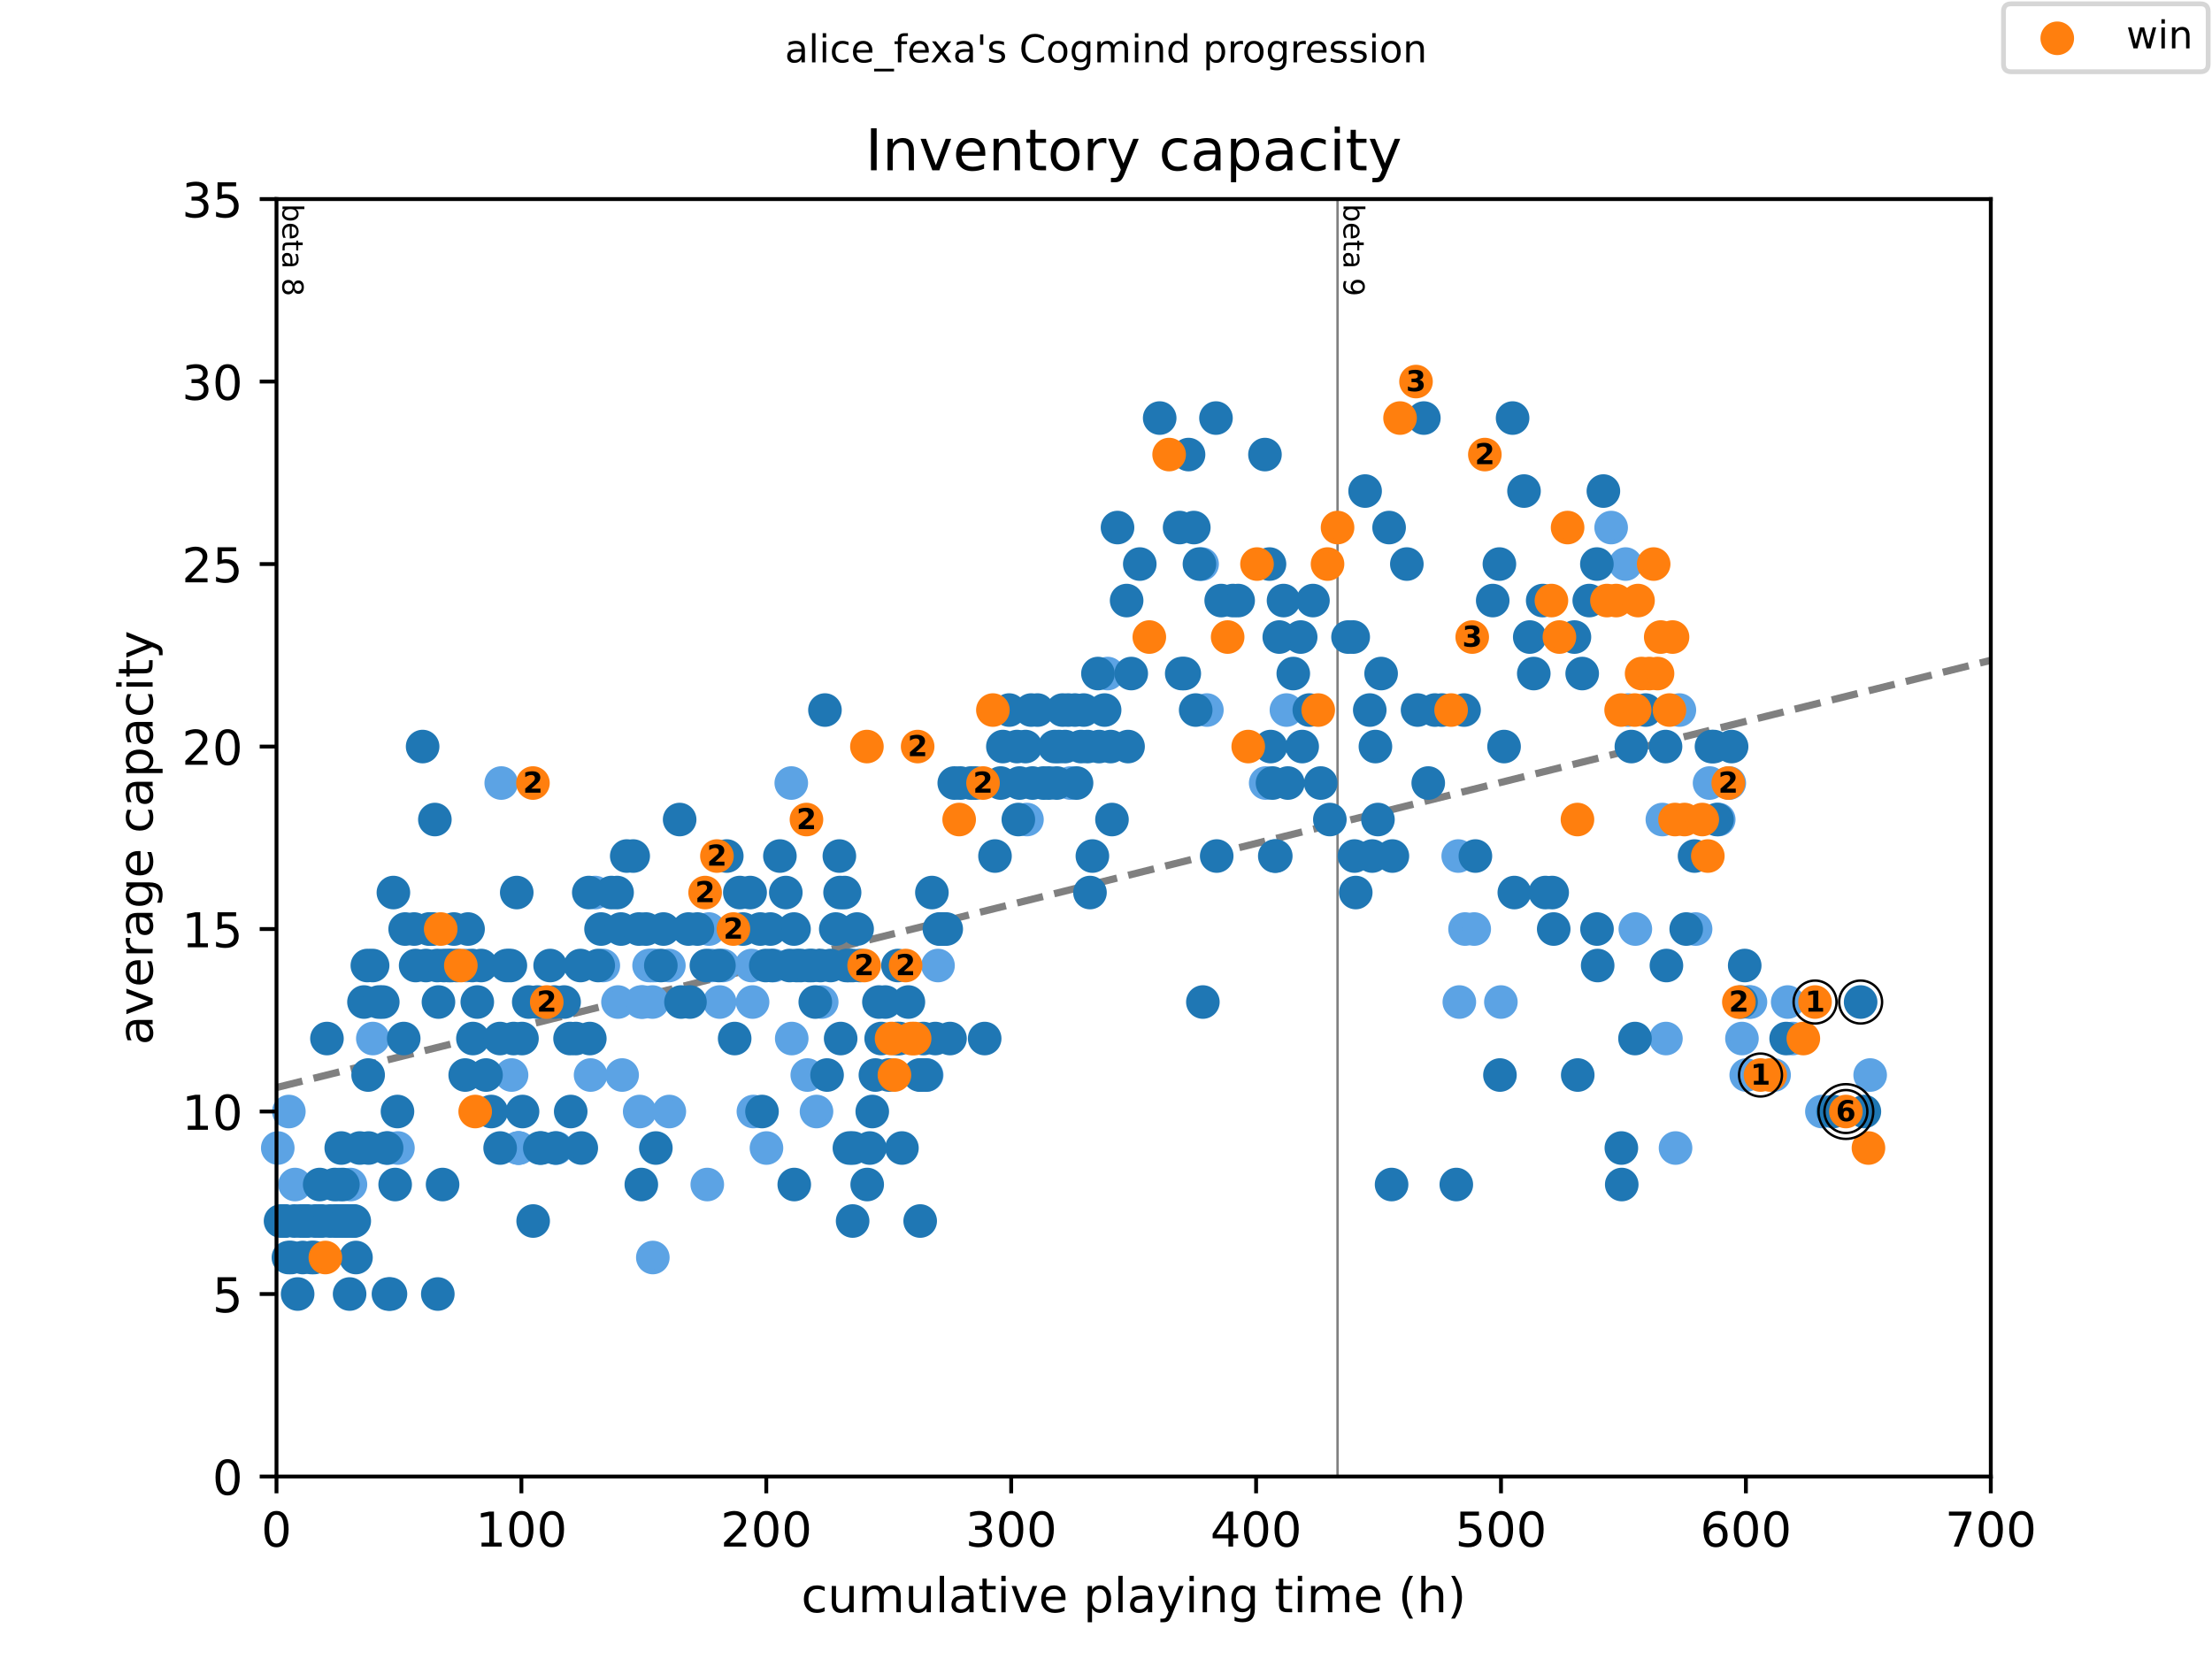 <?xml version="1.0" encoding="utf-8" standalone="no"?>
<!DOCTYPE svg PUBLIC "-//W3C//DTD SVG 1.1//EN"
  "http://www.w3.org/Graphics/SVG/1.1/DTD/svg11.dtd">
<!-- Created with matplotlib (https://matplotlib.org/) -->
<svg height="345.6pt" version="1.1" viewBox="0 0 460.8 345.6" width="460.8pt" xmlns="http://www.w3.org/2000/svg" xmlns:xlink="http://www.w3.org/1999/xlink">
 <defs>
  <style type="text/css">
*{stroke-linecap:butt;stroke-linejoin:round;}
  </style>
 </defs>
 <g id="figure_1">
  <g id="patch_1">
   <path d="M 0 345.6 
L 460.8 345.6 
L 460.8 0 
L 0 0 
z
" style="fill:#ffffff;"/>
  </g>
  <g id="axes_1">
   <g id="patch_2">
    <path d="M 57.6 307.584 
L 414.72 307.584 
L 414.72 41.472 
L 57.6 41.472 
z
" style="fill:#ffffff;"/>
   </g>
   <g id="line2d_1">
    <path clip-path="url(#p37654fbbea)" d="M 57.6 226.558 
L 414.72 137.554 
" style="fill:none;stroke:#808080;stroke-dasharray:5.55,2.4;stroke-dashoffset:0;stroke-width:1.5;"/>
   </g>
   <g id="line2d_2">
    <path clip-path="url(#p37654fbbea)" d="M 278.636 307.584 
L 278.636 41.472 
" style="fill:none;stroke:#808080;stroke-linecap:square;stroke-width:0.5;"/>
   </g>
   <g id="text_1">
    <!-- beta 8 -->
    <defs>
     <path d="M 48.688 27.297 
Q 48.688 37.203 44.609 42.844 
Q 40.531 48.484 33.406 48.484 
Q 26.266 48.484 22.188 42.844 
Q 18.109 37.203 18.109 27.297 
Q 18.109 17.391 22.188 11.75 
Q 26.266 6.109 33.406 6.109 
Q 40.531 6.109 44.609 11.75 
Q 48.688 17.391 48.688 27.297 
z
M 18.109 46.391 
Q 20.953 51.266 25.266 53.625 
Q 29.594 56 35.594 56 
Q 45.562 56 51.781 48.094 
Q 58.016 40.188 58.016 27.297 
Q 58.016 14.406 51.781 6.484 
Q 45.562 -1.422 35.594 -1.422 
Q 29.594 -1.422 25.266 0.953 
Q 20.953 3.328 18.109 8.203 
L 18.109 0 
L 9.078 0 
L 9.078 75.984 
L 18.109 75.984 
z
" id="DejaVuSans-98"/>
     <path d="M 56.203 29.594 
L 56.203 25.203 
L 14.891 25.203 
Q 15.484 15.922 20.484 11.062 
Q 25.484 6.203 34.422 6.203 
Q 39.594 6.203 44.453 7.469 
Q 49.312 8.734 54.109 11.281 
L 54.109 2.781 
Q 49.266 0.734 44.188 -0.344 
Q 39.109 -1.422 33.891 -1.422 
Q 20.797 -1.422 13.156 6.188 
Q 5.516 13.812 5.516 26.812 
Q 5.516 40.234 12.766 48.109 
Q 20.016 56 32.328 56 
Q 43.359 56 49.781 48.891 
Q 56.203 41.797 56.203 29.594 
z
M 47.219 32.234 
Q 47.125 39.594 43.094 43.984 
Q 39.062 48.391 32.422 48.391 
Q 24.906 48.391 20.391 44.141 
Q 15.875 39.891 15.188 32.172 
z
" id="DejaVuSans-101"/>
     <path d="M 18.312 70.219 
L 18.312 54.688 
L 36.812 54.688 
L 36.812 47.703 
L 18.312 47.703 
L 18.312 18.016 
Q 18.312 11.328 20.141 9.422 
Q 21.969 7.516 27.594 7.516 
L 36.812 7.516 
L 36.812 0 
L 27.594 0 
Q 17.188 0 13.234 3.875 
Q 9.281 7.766 9.281 18.016 
L 9.281 47.703 
L 2.688 47.703 
L 2.688 54.688 
L 9.281 54.688 
L 9.281 70.219 
z
" id="DejaVuSans-116"/>
     <path d="M 34.281 27.484 
Q 23.391 27.484 19.188 25 
Q 14.984 22.516 14.984 16.5 
Q 14.984 11.719 18.141 8.906 
Q 21.297 6.109 26.703 6.109 
Q 34.188 6.109 38.703 11.406 
Q 43.219 16.703 43.219 25.484 
L 43.219 27.484 
z
M 52.203 31.203 
L 52.203 0 
L 43.219 0 
L 43.219 8.297 
Q 40.141 3.328 35.547 0.953 
Q 30.953 -1.422 24.312 -1.422 
Q 15.922 -1.422 10.953 3.297 
Q 6 8.016 6 15.922 
Q 6 25.141 12.172 29.828 
Q 18.359 34.516 30.609 34.516 
L 43.219 34.516 
L 43.219 35.406 
Q 43.219 41.609 39.141 45 
Q 35.062 48.391 27.688 48.391 
Q 23 48.391 18.547 47.266 
Q 14.109 46.141 10.016 43.891 
L 10.016 52.203 
Q 14.938 54.109 19.578 55.047 
Q 24.219 56 28.609 56 
Q 40.484 56 46.344 49.844 
Q 52.203 43.703 52.203 31.203 
z
" id="DejaVuSans-97"/>
     <path id="DejaVuSans-32"/>
     <path d="M 31.781 34.625 
Q 24.75 34.625 20.719 30.859 
Q 16.703 27.094 16.703 20.516 
Q 16.703 13.922 20.719 10.156 
Q 24.75 6.391 31.781 6.391 
Q 38.812 6.391 42.859 10.172 
Q 46.922 13.969 46.922 20.516 
Q 46.922 27.094 42.891 30.859 
Q 38.875 34.625 31.781 34.625 
z
M 21.922 38.812 
Q 15.578 40.375 12.031 44.719 
Q 8.5 49.078 8.5 55.328 
Q 8.5 64.062 14.719 69.141 
Q 20.953 74.219 31.781 74.219 
Q 42.672 74.219 48.875 69.141 
Q 55.078 64.062 55.078 55.328 
Q 55.078 49.078 51.531 44.719 
Q 48 40.375 41.703 38.812 
Q 48.828 37.156 52.797 32.312 
Q 56.781 27.484 56.781 20.516 
Q 56.781 9.906 50.312 4.234 
Q 43.844 -1.422 31.781 -1.422 
Q 19.734 -1.422 13.25 4.234 
Q 6.781 9.906 6.781 20.516 
Q 6.781 27.484 10.781 32.312 
Q 14.797 37.156 21.922 38.812 
z
M 18.312 54.391 
Q 18.312 48.734 21.844 45.562 
Q 25.391 42.391 31.781 42.391 
Q 38.141 42.391 41.719 45.562 
Q 45.312 48.734 45.312 54.391 
Q 45.312 60.062 41.719 63.234 
Q 38.141 66.406 31.781 66.406 
Q 25.391 66.406 21.844 63.234 
Q 18.312 60.062 18.312 54.391 
z
" id="DejaVuSans-56"/>
    </defs>
    <g transform="translate(58.848 42.472)rotate(-270)scale(0.06 -0.06)">
     <use xlink:href="#DejaVuSans-98"/>
     <use x="63.477" xlink:href="#DejaVuSans-101"/>
     <use x="125" xlink:href="#DejaVuSans-116"/>
     <use x="164.209" xlink:href="#DejaVuSans-97"/>
     <use x="225.488" xlink:href="#DejaVuSans-32"/>
     <use x="257.275" xlink:href="#DejaVuSans-56"/>
    </g>
   </g>
   <g id="text_2">
    <!-- beta 9 -->
    <defs>
     <path d="M 10.984 1.516 
L 10.984 10.5 
Q 14.703 8.734 18.5 7.812 
Q 22.312 6.891 25.984 6.891 
Q 35.75 6.891 40.891 13.453 
Q 46.047 20.016 46.781 33.406 
Q 43.953 29.203 39.594 26.953 
Q 35.25 24.703 29.984 24.703 
Q 19.047 24.703 12.672 31.312 
Q 6.297 37.938 6.297 49.422 
Q 6.297 60.641 12.938 67.422 
Q 19.578 74.219 30.609 74.219 
Q 43.266 74.219 49.922 64.516 
Q 56.594 54.828 56.594 36.375 
Q 56.594 19.141 48.406 8.859 
Q 40.234 -1.422 26.422 -1.422 
Q 22.703 -1.422 18.891 -0.688 
Q 15.094 0.047 10.984 1.516 
z
M 30.609 32.422 
Q 37.25 32.422 41.125 36.953 
Q 45.016 41.5 45.016 49.422 
Q 45.016 57.281 41.125 61.844 
Q 37.25 66.406 30.609 66.406 
Q 23.969 66.406 20.094 61.844 
Q 16.219 57.281 16.219 49.422 
Q 16.219 41.5 20.094 36.953 
Q 23.969 32.422 30.609 32.422 
z
" id="DejaVuSans-57"/>
    </defs>
    <g transform="translate(279.884 42.472)rotate(-270)scale(0.06 -0.06)">
     <use xlink:href="#DejaVuSans-98"/>
     <use x="63.477" xlink:href="#DejaVuSans-101"/>
     <use x="125" xlink:href="#DejaVuSans-116"/>
     <use x="164.209" xlink:href="#DejaVuSans-97"/>
     <use x="225.488" xlink:href="#DejaVuSans-32"/>
     <use x="257.275" xlink:href="#DejaVuSans-57"/>
    </g>
   </g>
   <g id="PathCollection_1">
    <defs>
     <path d="M 0 3 
C 0.796 3 1.559 2.684 2.121 2.121 
C 2.684 1.559 3 0.796 3 0 
C 3 -0.796 2.684 -1.559 2.121 -2.121 
C 1.559 -2.684 0.796 -3 0 -3 
C -0.796 -3 -1.559 -2.684 -2.121 -2.121 
C -2.684 -1.559 -3 -0.796 -3 0 
C -3 0.796 -2.684 1.559 -2.121 2.121 
C -1.559 2.684 -0.796 3 0 3 
z
" id="m8529f08df4" style="stroke:#5ca3e4;"/>
    </defs>
    <g>
     <use style="fill:#5ca3e4;stroke:#5ca3e4;" x="57.864" xlink:href="#m8529f08df4" y="239.155"/>
     <use style="fill:#5ca3e4;stroke:#5ca3e4;" x="59.25" xlink:href="#m8529f08df4" y="254.362"/>
     <use style="fill:#5ca3e4;stroke:#5ca3e4;" x="60.176" xlink:href="#m8529f08df4" y="231.552"/>
     <use style="fill:#5ca3e4;stroke:#5ca3e4;" x="61.452" xlink:href="#m8529f08df4" y="246.758"/>
     <use style="fill:#5ca3e4;stroke:#5ca3e4;" x="70.558" xlink:href="#m8529f08df4" y="254.362"/>
     <use style="fill:#5ca3e4;stroke:#5ca3e4;" x="70.677" xlink:href="#m8529f08df4" y="246.758"/>
     <use style="fill:#5ca3e4;stroke:#5ca3e4;" x="72.914" xlink:href="#m8529f08df4" y="254.362"/>
     <use style="fill:#5ca3e4;stroke:#5ca3e4;" x="73.007" xlink:href="#m8529f08df4" y="246.758"/>
     <use style="fill:#5ca3e4;stroke:#5ca3e4;" x="77.667" xlink:href="#m8529f08df4" y="216.346"/>
     <use style="fill:#5ca3e4;stroke:#5ca3e4;" x="80.864" xlink:href="#m8529f08df4" y="239.155"/>
     <use style="fill:#5ca3e4;stroke:#5ca3e4;" x="82.896" xlink:href="#m8529f08df4" y="239.155"/>
     <use style="fill:#5ca3e4;stroke:#5ca3e4;" x="97.181" xlink:href="#m8529f08df4" y="201.139"/>
     <use style="fill:#5ca3e4;stroke:#5ca3e4;" x="104.417" xlink:href="#m8529f08df4" y="163.123"/>
     <use style="fill:#5ca3e4;stroke:#5ca3e4;" x="106.568" xlink:href="#m8529f08df4" y="223.949"/>
     <use style="fill:#5ca3e4;stroke:#5ca3e4;" x="107.877" xlink:href="#m8529f08df4" y="239.155"/>
     <use style="fill:#5ca3e4;stroke:#5ca3e4;" x="108.039" xlink:href="#m8529f08df4" y="239.155"/>
     <use style="fill:#5ca3e4;stroke:#5ca3e4;" x="108.149" xlink:href="#m8529f08df4" y="239.155"/>
     <use style="fill:#5ca3e4;stroke:#5ca3e4;" x="115.921" xlink:href="#m8529f08df4" y="239.155"/>
     <use style="fill:#5ca3e4;stroke:#5ca3e4;" x="123.029" xlink:href="#m8529f08df4" y="223.949"/>
     <use style="fill:#5ca3e4;stroke:#5ca3e4;" x="123.999" xlink:href="#m8529f08df4" y="185.933"/>
     <use style="fill:#5ca3e4;stroke:#5ca3e4;" x="125.682" xlink:href="#m8529f08df4" y="201.139"/>
     <use style="fill:#5ca3e4;stroke:#5ca3e4;" x="128.735" xlink:href="#m8529f08df4" y="208.742"/>
     <use style="fill:#5ca3e4;stroke:#5ca3e4;" x="129.602" xlink:href="#m8529f08df4" y="223.949"/>
     <use style="fill:#5ca3e4;stroke:#5ca3e4;" x="133.258" xlink:href="#m8529f08df4" y="231.552"/>
     <use style="fill:#5ca3e4;stroke:#5ca3e4;" x="133.531" xlink:href="#m8529f08df4" y="208.742"/>
     <use style="fill:#5ca3e4;stroke:#5ca3e4;" x="133.93" xlink:href="#m8529f08df4" y="208.742"/>
     <use style="fill:#5ca3e4;stroke:#5ca3e4;" x="135.214" xlink:href="#m8529f08df4" y="201.139"/>
     <use style="fill:#5ca3e4;stroke:#5ca3e4;" x="135.741" xlink:href="#m8529f08df4" y="201.139"/>
     <use style="fill:#5ca3e4;stroke:#5ca3e4;" x="135.911" xlink:href="#m8529f08df4" y="208.742"/>
     <use style="fill:#5ca3e4;stroke:#5ca3e4;" x="135.996" xlink:href="#m8529f08df4" y="261.965"/>
     <use style="fill:#5ca3e4;stroke:#5ca3e4;" x="136.37" xlink:href="#m8529f08df4" y="201.139"/>
     <use style="fill:#5ca3e4;stroke:#5ca3e4;" x="139.338" xlink:href="#m8529f08df4" y="201.139"/>
     <use style="fill:#5ca3e4;stroke:#5ca3e4;" x="139.431" xlink:href="#m8529f08df4" y="231.552"/>
     <use style="fill:#5ca3e4;stroke:#5ca3e4;" x="147.339" xlink:href="#m8529f08df4" y="246.758"/>
     <use style="fill:#5ca3e4;stroke:#5ca3e4;" x="147.688" xlink:href="#m8529f08df4" y="193.536"/>
     <use style="fill:#5ca3e4;stroke:#5ca3e4;" x="148.138" xlink:href="#m8529f08df4" y="201.139"/>
     <use style="fill:#5ca3e4;stroke:#5ca3e4;" x="149.916" xlink:href="#m8529f08df4" y="208.742"/>
     <use style="fill:#5ca3e4;stroke:#5ca3e4;" x="150.596" xlink:href="#m8529f08df4" y="201.139"/>
     <use style="fill:#5ca3e4;stroke:#5ca3e4;" x="156.548" xlink:href="#m8529f08df4" y="201.139"/>
     <use style="fill:#5ca3e4;stroke:#5ca3e4;" x="156.777" xlink:href="#m8529f08df4" y="208.742"/>
     <use style="fill:#5ca3e4;stroke:#5ca3e4;" x="156.947" xlink:href="#m8529f08df4" y="231.552"/>
     <use style="fill:#5ca3e4;stroke:#5ca3e4;" x="159.668" xlink:href="#m8529f08df4" y="239.155"/>
     <use style="fill:#5ca3e4;stroke:#5ca3e4;" x="161.207" xlink:href="#m8529f08df4" y="201.139"/>
     <use style="fill:#5ca3e4;stroke:#5ca3e4;" x="164.838" xlink:href="#m8529f08df4" y="163.123"/>
     <use style="fill:#5ca3e4;stroke:#5ca3e4;" x="164.932" xlink:href="#m8529f08df4" y="216.346"/>
     <use style="fill:#5ca3e4;stroke:#5ca3e4;" x="168.171" xlink:href="#m8529f08df4" y="223.949"/>
     <use style="fill:#5ca3e4;stroke:#5ca3e4;" x="170.093" xlink:href="#m8529f08df4" y="231.552"/>
     <use style="fill:#5ca3e4;stroke:#5ca3e4;" x="171.181" xlink:href="#m8529f08df4" y="208.742"/>
     <use style="fill:#5ca3e4;stroke:#5ca3e4;" x="193.051" xlink:href="#m8529f08df4" y="223.949"/>
     <use style="fill:#5ca3e4;stroke:#5ca3e4;" x="195.406" xlink:href="#m8529f08df4" y="201.139"/>
     <use style="fill:#5ca3e4;stroke:#5ca3e4;" x="213.934" xlink:href="#m8529f08df4" y="170.726"/>
     <use style="fill:#5ca3e4;stroke:#5ca3e4;" x="222.981" xlink:href="#m8529f08df4" y="163.123"/>
     <use style="fill:#5ca3e4;stroke:#5ca3e4;" x="230.752" xlink:href="#m8529f08df4" y="140.314"/>
     <use style="fill:#5ca3e4;stroke:#5ca3e4;" x="250.419" xlink:href="#m8529f08df4" y="117.504"/>
     <use style="fill:#5ca3e4;stroke:#5ca3e4;" x="251.414" xlink:href="#m8529f08df4" y="147.917"/>
     <use style="fill:#5ca3e4;stroke:#5ca3e4;" x="263.667" xlink:href="#m8529f08df4" y="163.123"/>
     <use style="fill:#5ca3e4;stroke:#5ca3e4;" x="267.986" xlink:href="#m8529f08df4" y="147.917"/>
     <use style="fill:#5ca3e4;stroke:#5ca3e4;" x="303.775" xlink:href="#m8529f08df4" y="178.33"/>
     <use style="fill:#5ca3e4;stroke:#5ca3e4;" x="304.006" xlink:href="#m8529f08df4" y="208.742"/>
     <use style="fill:#5ca3e4;stroke:#5ca3e4;" x="305.195" xlink:href="#m8529f08df4" y="193.536"/>
     <use style="fill:#5ca3e4;stroke:#5ca3e4;" x="307.107" xlink:href="#m8529f08df4" y="193.536"/>
     <use style="fill:#5ca3e4;stroke:#5ca3e4;" x="312.661" xlink:href="#m8529f08df4" y="208.742"/>
     <use style="fill:#5ca3e4;stroke:#5ca3e4;" x="335.631" xlink:href="#m8529f08df4" y="109.901"/>
     <use style="fill:#5ca3e4;stroke:#5ca3e4;" x="338.641" xlink:href="#m8529f08df4" y="117.504"/>
     <use style="fill:#5ca3e4;stroke:#5ca3e4;" x="339.172" xlink:href="#m8529f08df4" y="147.917"/>
     <use style="fill:#5ca3e4;stroke:#5ca3e4;" x="340.671" xlink:href="#m8529f08df4" y="193.536"/>
     <use style="fill:#5ca3e4;stroke:#5ca3e4;" x="346.301" xlink:href="#m8529f08df4" y="170.726"/>
     <use style="fill:#5ca3e4;stroke:#5ca3e4;" x="347.043" xlink:href="#m8529f08df4" y="216.346"/>
     <use style="fill:#5ca3e4;stroke:#5ca3e4;" x="349.046" xlink:href="#m8529f08df4" y="239.155"/>
     <use style="fill:#5ca3e4;stroke:#5ca3e4;" x="349.845" xlink:href="#m8529f08df4" y="147.917"/>
     <use style="fill:#5ca3e4;stroke:#5ca3e4;" x="353.223" xlink:href="#m8529f08df4" y="193.536"/>
     <use style="fill:#5ca3e4;stroke:#5ca3e4;" x="356.134" xlink:href="#m8529f08df4" y="163.123"/>
     <use style="fill:#5ca3e4;stroke:#5ca3e4;" x="358.047" xlink:href="#m8529f08df4" y="170.726"/>
     <use style="fill:#5ca3e4;stroke:#5ca3e4;" x="360.243" xlink:href="#m8529f08df4" y="163.123"/>
     <use style="fill:#5ca3e4;stroke:#5ca3e4;" x="362.88" xlink:href="#m8529f08df4" y="216.346"/>
     <use style="fill:#5ca3e4;stroke:#5ca3e4;" x="363.773" xlink:href="#m8529f08df4" y="223.949"/>
     <use style="fill:#5ca3e4;stroke:#5ca3e4;" x="364.333" xlink:href="#m8529f08df4" y="208.742"/>
     <use style="fill:#5ca3e4;stroke:#5ca3e4;" x="364.653" xlink:href="#m8529f08df4" y="208.742"/>
     <use style="fill:#5ca3e4;stroke:#5ca3e4;" x="369.574" xlink:href="#m8529f08df4" y="223.949"/>
     <use style="fill:#5ca3e4;stroke:#5ca3e4;" x="372.407" xlink:href="#m8529f08df4" y="208.742"/>
     <use style="fill:#5ca3e4;stroke:#5ca3e4;" x="373.418" xlink:href="#m8529f08df4" y="216.346"/>
     <use style="fill:#5ca3e4;stroke:#5ca3e4;" x="379.537" xlink:href="#m8529f08df4" y="231.552"/>
     <use style="fill:#5ca3e4;stroke:#5ca3e4;" x="389.589" xlink:href="#m8529f08df4" y="223.949"/>
    </g>
   </g>
   <g id="PathCollection_2">
    <defs>
     <path d="M 0 3 
C 0.796 3 1.559 2.684 2.121 2.121 
C 2.684 1.559 3 0.796 3 0 
C 3 -0.796 2.684 -1.559 2.121 -2.121 
C 1.559 -2.684 0.796 -3 0 -3 
C -0.796 -3 -1.559 -2.684 -2.121 -2.121 
C -2.684 -1.559 -3 -0.796 -3 0 
C -3 0.796 -2.684 1.559 -2.121 2.121 
C -1.559 2.684 -0.796 3 0 3 
z
" id="m572b079b61" style="stroke:#1f77b4;"/>
    </defs>
    <g>
     <use style="fill:#1f77b4;stroke:#1f77b4;" x="58.442" xlink:href="#m572b079b61" y="254.362"/>
     <use style="fill:#1f77b4;stroke:#1f77b4;" x="59.165" xlink:href="#m572b079b61" y="254.362"/>
     <use style="fill:#1f77b4;stroke:#1f77b4;" x="59.335" xlink:href="#m572b079b61" y="254.362"/>
     <use style="fill:#1f77b4;stroke:#1f77b4;" x="60.083" xlink:href="#m572b079b61" y="261.965"/>
     <use style="fill:#1f77b4;stroke:#1f77b4;" x="60.67" xlink:href="#m572b079b61" y="261.965"/>
     <use style="fill:#1f77b4;stroke:#1f77b4;" x="61.29" xlink:href="#m572b079b61" y="254.362"/>
     <use style="fill:#1f77b4;stroke:#1f77b4;" x="62.004" xlink:href="#m572b079b61" y="269.568"/>
     <use style="fill:#1f77b4;stroke:#1f77b4;" x="62.583" xlink:href="#m572b079b61" y="254.362"/>
     <use style="fill:#1f77b4;stroke:#1f77b4;" x="63.059" xlink:href="#m572b079b61" y="261.965"/>
     <use style="fill:#1f77b4;stroke:#1f77b4;" x="63.39" xlink:href="#m572b079b61" y="254.362"/>
     <use style="fill:#1f77b4;stroke:#1f77b4;" x="63.756" xlink:href="#m572b079b61" y="254.362"/>
     <use style="fill:#1f77b4;stroke:#1f77b4;" x="63.875" xlink:href="#m572b079b61" y="254.362"/>
     <use style="fill:#1f77b4;stroke:#1f77b4;" x="64.861" xlink:href="#m572b079b61" y="261.965"/>
     <use style="fill:#1f77b4;stroke:#1f77b4;" x="65.423" xlink:href="#m572b079b61" y="261.965"/>
     <use style="fill:#1f77b4;stroke:#1f77b4;" x="65.618" xlink:href="#m572b079b61" y="254.362"/>
     <use style="fill:#1f77b4;stroke:#1f77b4;" x="66.545" xlink:href="#m572b079b61" y="254.362"/>
     <use style="fill:#1f77b4;stroke:#1f77b4;" x="66.596" xlink:href="#m572b079b61" y="246.758"/>
     <use style="fill:#1f77b4;stroke:#1f77b4;" x="67.064" xlink:href="#m572b079b61" y="254.362"/>
     <use style="fill:#1f77b4;stroke:#1f77b4;" x="68.11" xlink:href="#m572b079b61" y="216.346"/>
     <use style="fill:#1f77b4;stroke:#1f77b4;" x="68.756" xlink:href="#m572b079b61" y="254.362"/>
     <use style="fill:#1f77b4;stroke:#1f77b4;" x="69.725" xlink:href="#m572b079b61" y="246.758"/>
     <use style="fill:#1f77b4;stroke:#1f77b4;" x="69.887" xlink:href="#m572b079b61" y="254.362"/>
     <use style="fill:#1f77b4;stroke:#1f77b4;" x="70.346" xlink:href="#m572b079b61" y="254.362"/>
     <use style="fill:#1f77b4;stroke:#1f77b4;" x="71.086" xlink:href="#m572b079b61" y="239.155"/>
     <use style="fill:#1f77b4;stroke:#1f77b4;" x="71.315" xlink:href="#m572b079b61" y="254.362"/>
     <use style="fill:#1f77b4;stroke:#1f77b4;" x="71.434" xlink:href="#m572b079b61" y="246.758"/>
     <use style="fill:#1f77b4;stroke:#1f77b4;" x="71.851" xlink:href="#m572b079b61" y="254.362"/>
     <use style="fill:#1f77b4;stroke:#1f77b4;" x="72.31" xlink:href="#m572b079b61" y="254.362"/>
     <use style="fill:#1f77b4;stroke:#1f77b4;" x="72.829" xlink:href="#m572b079b61" y="269.568"/>
     <use style="fill:#1f77b4;stroke:#1f77b4;" x="73.475" xlink:href="#m572b079b61" y="254.362"/>
     <use style="fill:#1f77b4;stroke:#1f77b4;" x="73.798" xlink:href="#m572b079b61" y="254.362"/>
     <use style="fill:#1f77b4;stroke:#1f77b4;" x="74.155" xlink:href="#m572b079b61" y="261.965"/>
     <use style="fill:#1f77b4;stroke:#1f77b4;" x="74.954" xlink:href="#m572b079b61" y="239.155"/>
     <use style="fill:#1f77b4;stroke:#1f77b4;" x="75.822" xlink:href="#m572b079b61" y="208.742"/>
     <use style="fill:#1f77b4;stroke:#1f77b4;" x="76.527" xlink:href="#m572b079b61" y="201.139"/>
     <use style="fill:#1f77b4;stroke:#1f77b4;" x="76.689" xlink:href="#m572b079b61" y="223.949"/>
     <use style="fill:#1f77b4;stroke:#1f77b4;" x="76.782" xlink:href="#m572b079b61" y="239.155"/>
     <use style="fill:#1f77b4;stroke:#1f77b4;" x="77.624" xlink:href="#m572b079b61" y="201.139"/>
     <use style="fill:#1f77b4;stroke:#1f77b4;" x="78.917" xlink:href="#m572b079b61" y="208.742"/>
     <use style="fill:#1f77b4;stroke:#1f77b4;" x="79.741" xlink:href="#m572b079b61" y="208.742"/>
     <use style="fill:#1f77b4;stroke:#1f77b4;" x="80.541" xlink:href="#m572b079b61" y="239.155"/>
     <use style="fill:#1f77b4;stroke:#1f77b4;" x="80.923" xlink:href="#m572b079b61" y="269.568"/>
     <use style="fill:#1f77b4;stroke:#1f77b4;" x="81.34" xlink:href="#m572b079b61" y="269.568"/>
     <use style="fill:#1f77b4;stroke:#1f77b4;" x="81.952" xlink:href="#m572b079b61" y="185.933"/>
     <use style="fill:#1f77b4;stroke:#1f77b4;" x="82.318" xlink:href="#m572b079b61" y="246.758"/>
     <use style="fill:#1f77b4;stroke:#1f77b4;" x="82.802" xlink:href="#m572b079b61" y="231.552"/>
     <use style="fill:#1f77b4;stroke:#1f77b4;" x="84.103" xlink:href="#m572b079b61" y="216.346"/>
     <use style="fill:#1f77b4;stroke:#1f77b4;" x="84.401" xlink:href="#m572b079b61" y="193.536"/>
     <use style="fill:#1f77b4;stroke:#1f77b4;" x="86.272" xlink:href="#m572b079b61" y="193.536"/>
     <use style="fill:#1f77b4;stroke:#1f77b4;" x="86.586" xlink:href="#m572b079b61" y="201.139"/>
     <use style="fill:#1f77b4;stroke:#1f77b4;" x="88.04" xlink:href="#m572b079b61" y="155.52"/>
     <use style="fill:#1f77b4;stroke:#1f77b4;" x="88.729" xlink:href="#m572b079b61" y="201.139"/>
     <use style="fill:#1f77b4;stroke:#1f77b4;" x="89.367" xlink:href="#m572b079b61" y="193.536"/>
     <use style="fill:#1f77b4;stroke:#1f77b4;" x="89.877" xlink:href="#m572b079b61" y="193.536"/>
     <use style="fill:#1f77b4;stroke:#1f77b4;" x="89.979" xlink:href="#m572b079b61" y="193.536"/>
     <use style="fill:#1f77b4;stroke:#1f77b4;" x="90.591" xlink:href="#m572b079b61" y="170.726"/>
     <use style="fill:#1f77b4;stroke:#1f77b4;" x="91.093" xlink:href="#m572b079b61" y="201.139"/>
     <use style="fill:#1f77b4;stroke:#1f77b4;" x="91.203" xlink:href="#m572b079b61" y="269.568"/>
     <use style="fill:#1f77b4;stroke:#1f77b4;" x="91.339" xlink:href="#m572b079b61" y="208.742"/>
     <use style="fill:#1f77b4;stroke:#1f77b4;" x="92.198" xlink:href="#m572b079b61" y="246.758"/>
     <use style="fill:#1f77b4;stroke:#1f77b4;" x="92.47" xlink:href="#m572b079b61" y="201.139"/>
     <use style="fill:#1f77b4;stroke:#1f77b4;" x="93.448" xlink:href="#m572b079b61" y="201.139"/>
     <use style="fill:#1f77b4;stroke:#1f77b4;" x="94.001" xlink:href="#m572b079b61" y="201.139"/>
     <use style="fill:#1f77b4;stroke:#1f77b4;" x="94.553" xlink:href="#m572b079b61" y="193.536"/>
     <use style="fill:#1f77b4;stroke:#1f77b4;" x="95.157" xlink:href="#m572b079b61" y="201.139"/>
     <use style="fill:#1f77b4;stroke:#1f77b4;" x="96.909" xlink:href="#m572b079b61" y="223.949"/>
     <use style="fill:#1f77b4;stroke:#1f77b4;" x="97.504" xlink:href="#m572b079b61" y="193.536"/>
     <use style="fill:#1f77b4;stroke:#1f77b4;" x="98.363" xlink:href="#m572b079b61" y="201.139"/>
     <use style="fill:#1f77b4;stroke:#1f77b4;" x="98.516" xlink:href="#m572b079b61" y="216.346"/>
     <use style="fill:#1f77b4;stroke:#1f77b4;" x="99.426" xlink:href="#m572b079b61" y="208.742"/>
     <use style="fill:#1f77b4;stroke:#1f77b4;" x="100.225" xlink:href="#m572b079b61" y="201.139"/>
     <use style="fill:#1f77b4;stroke:#1f77b4;" x="101.245" xlink:href="#m572b079b61" y="223.949"/>
     <use style="fill:#1f77b4;stroke:#1f77b4;" x="102.334" xlink:href="#m572b079b61" y="231.552"/>
     <use style="fill:#1f77b4;stroke:#1f77b4;" x="104.162" xlink:href="#m572b079b61" y="216.346"/>
     <use style="fill:#1f77b4;stroke:#1f77b4;" x="104.187" xlink:href="#m572b079b61" y="239.155"/>
     <use style="fill:#1f77b4;stroke:#1f77b4;" x="105.582" xlink:href="#m572b079b61" y="201.139"/>
     <use style="fill:#1f77b4;stroke:#1f77b4;" x="106.321" xlink:href="#m572b079b61" y="201.139"/>
     <use style="fill:#1f77b4;stroke:#1f77b4;" x="106.993" xlink:href="#m572b079b61" y="216.346"/>
     <use style="fill:#1f77b4;stroke:#1f77b4;" x="107.648" xlink:href="#m572b079b61" y="185.933"/>
     <use style="fill:#1f77b4;stroke:#1f77b4;" x="108.736" xlink:href="#m572b079b61" y="216.346"/>
     <use style="fill:#1f77b4;stroke:#1f77b4;" x="108.855" xlink:href="#m572b079b61" y="231.552"/>
     <use style="fill:#1f77b4;stroke:#1f77b4;" x="110.148" xlink:href="#m572b079b61" y="208.742"/>
     <use style="fill:#1f77b4;stroke:#1f77b4;" x="111.066" xlink:href="#m572b079b61" y="254.362"/>
     <use style="fill:#1f77b4;stroke:#1f77b4;" x="111.967" xlink:href="#m572b079b61" y="208.742"/>
     <use style="fill:#1f77b4;stroke:#1f77b4;" x="112.452" xlink:href="#m572b079b61" y="239.155"/>
     <use style="fill:#1f77b4;stroke:#1f77b4;" x="112.758" xlink:href="#m572b079b61" y="239.155"/>
     <use style="fill:#1f77b4;stroke:#1f77b4;" x="114.603" xlink:href="#m572b079b61" y="201.139"/>
     <use style="fill:#1f77b4;stroke:#1f77b4;" x="115.47" xlink:href="#m572b079b61" y="208.742"/>
     <use style="fill:#1f77b4;stroke:#1f77b4;" x="115.709" xlink:href="#m572b079b61" y="239.155"/>
     <use style="fill:#1f77b4;stroke:#1f77b4;" x="117.511" xlink:href="#m572b079b61" y="208.742"/>
     <use style="fill:#1f77b4;stroke:#1f77b4;" x="118.753" xlink:href="#m572b079b61" y="216.346"/>
     <use style="fill:#1f77b4;stroke:#1f77b4;" x="118.889" xlink:href="#m572b079b61" y="231.552"/>
     <use style="fill:#1f77b4;stroke:#1f77b4;" x="119.96" xlink:href="#m572b079b61" y="216.346"/>
     <use style="fill:#1f77b4;stroke:#1f77b4;" x="120.921" xlink:href="#m572b079b61" y="201.139"/>
     <use style="fill:#1f77b4;stroke:#1f77b4;" x="121.091" xlink:href="#m572b079b61" y="239.155"/>
     <use style="fill:#1f77b4;stroke:#1f77b4;" x="122.655" xlink:href="#m572b079b61" y="185.933"/>
     <use style="fill:#1f77b4;stroke:#1f77b4;" x="122.868" xlink:href="#m572b079b61" y="216.346"/>
     <use style="fill:#1f77b4;stroke:#1f77b4;" x="124.62" xlink:href="#m572b079b61" y="201.139"/>
     <use style="fill:#1f77b4;stroke:#1f77b4;" x="125.206" xlink:href="#m572b079b61" y="193.536"/>
     <use style="fill:#1f77b4;stroke:#1f77b4;" x="127.366" xlink:href="#m572b079b61" y="185.933"/>
     <use style="fill:#1f77b4;stroke:#1f77b4;" x="128.548" xlink:href="#m572b079b61" y="185.933"/>
     <use style="fill:#1f77b4;stroke:#1f77b4;" x="129.356" xlink:href="#m572b079b61" y="193.536"/>
     <use style="fill:#1f77b4;stroke:#1f77b4;" x="130.563" xlink:href="#m572b079b61" y="178.33"/>
     <use style="fill:#1f77b4;stroke:#1f77b4;" x="131.906" xlink:href="#m572b079b61" y="178.33"/>
     <use style="fill:#1f77b4;stroke:#1f77b4;" x="133.097" xlink:href="#m572b079b61" y="193.536"/>
     <use style="fill:#1f77b4;stroke:#1f77b4;" x="133.599" xlink:href="#m572b079b61" y="246.758"/>
     <use style="fill:#1f77b4;stroke:#1f77b4;" x="134.585" xlink:href="#m572b079b61" y="193.536"/>
     <use style="fill:#1f77b4;stroke:#1f77b4;" x="136.626" xlink:href="#m572b079b61" y="239.155"/>
     <use style="fill:#1f77b4;stroke:#1f77b4;" x="137.663" xlink:href="#m572b079b61" y="201.139"/>
     <use style="fill:#1f77b4;stroke:#1f77b4;" x="138.216" xlink:href="#m572b079b61" y="193.536"/>
     <use style="fill:#1f77b4;stroke:#1f77b4;" x="141.583" xlink:href="#m572b079b61" y="170.726"/>
     <use style="fill:#1f77b4;stroke:#1f77b4;" x="141.863" xlink:href="#m572b079b61" y="208.742"/>
     <use style="fill:#1f77b4;stroke:#1f77b4;" x="143.428" xlink:href="#m572b079b61" y="193.536"/>
     <use style="fill:#1f77b4;stroke:#1f77b4;" x="143.734" xlink:href="#m572b079b61" y="208.742"/>
     <use style="fill:#1f77b4;stroke:#1f77b4;" x="145.29" xlink:href="#m572b079b61" y="193.536"/>
     <use style="fill:#1f77b4;stroke:#1f77b4;" x="147.152" xlink:href="#m572b079b61" y="201.139"/>
     <use style="fill:#1f77b4;stroke:#1f77b4;" x="149.762" xlink:href="#m572b079b61" y="201.139"/>
     <use style="fill:#1f77b4;stroke:#1f77b4;" x="151.404" xlink:href="#m572b079b61" y="178.33"/>
     <use style="fill:#1f77b4;stroke:#1f77b4;" x="153.045" xlink:href="#m572b079b61" y="216.346"/>
     <use style="fill:#1f77b4;stroke:#1f77b4;" x="154.116" xlink:href="#m572b079b61" y="185.933"/>
     <use style="fill:#1f77b4;stroke:#1f77b4;" x="154.762" xlink:href="#m572b079b61" y="193.536"/>
     <use style="fill:#1f77b4;stroke:#1f77b4;" x="156.267" xlink:href="#m572b079b61" y="185.933"/>
     <use style="fill:#1f77b4;stroke:#1f77b4;" x="158.393" xlink:href="#m572b079b61" y="193.536"/>
     <use style="fill:#1f77b4;stroke:#1f77b4;" x="158.741" xlink:href="#m572b079b61" y="231.552"/>
     <use style="fill:#1f77b4;stroke:#1f77b4;" x="159.524" xlink:href="#m572b079b61" y="201.139"/>
     <use style="fill:#1f77b4;stroke:#1f77b4;" x="160.485" xlink:href="#m572b079b61" y="193.536"/>
     <use style="fill:#1f77b4;stroke:#1f77b4;" x="160.731" xlink:href="#m572b079b61" y="201.139"/>
     <use style="fill:#1f77b4;stroke:#1f77b4;" x="162.466" xlink:href="#m572b079b61" y="178.33"/>
     <use style="fill:#1f77b4;stroke:#1f77b4;" x="163.699" xlink:href="#m572b079b61" y="185.933"/>
     <use style="fill:#1f77b4;stroke:#1f77b4;" x="164.498" xlink:href="#m572b079b61" y="201.139"/>
     <use style="fill:#1f77b4;stroke:#1f77b4;" x="165.408" xlink:href="#m572b079b61" y="193.536"/>
     <use style="fill:#1f77b4;stroke:#1f77b4;" x="165.459" xlink:href="#m572b079b61" y="246.758"/>
     <use style="fill:#1f77b4;stroke:#1f77b4;" x="165.96" xlink:href="#m572b079b61" y="201.139"/>
     <use style="fill:#1f77b4;stroke:#1f77b4;" x="166.777" xlink:href="#m572b079b61" y="201.139"/>
     <use style="fill:#1f77b4;stroke:#1f77b4;" x="168.562" xlink:href="#m572b079b61" y="201.139"/>
     <use style="fill:#1f77b4;stroke:#1f77b4;" x="169.2" xlink:href="#m572b079b61" y="201.139"/>
     <use style="fill:#1f77b4;stroke:#1f77b4;" x="169.838" xlink:href="#m572b079b61" y="208.742"/>
     <use style="fill:#1f77b4;stroke:#1f77b4;" x="170.901" xlink:href="#m572b079b61" y="201.139"/>
     <use style="fill:#1f77b4;stroke:#1f77b4;" x="171.853" xlink:href="#m572b079b61" y="147.917"/>
     <use style="fill:#1f77b4;stroke:#1f77b4;" x="172.295" xlink:href="#m572b079b61" y="223.949"/>
     <use style="fill:#1f77b4;stroke:#1f77b4;" x="173.026" xlink:href="#m572b079b61" y="201.139"/>
     <use style="fill:#1f77b4;stroke:#1f77b4;" x="174.106" xlink:href="#m572b079b61" y="193.536"/>
     <use style="fill:#1f77b4;stroke:#1f77b4;" x="174.854" xlink:href="#m572b079b61" y="178.33"/>
     <use style="fill:#1f77b4;stroke:#1f77b4;" x="174.999" xlink:href="#m572b079b61" y="185.933"/>
     <use style="fill:#1f77b4;stroke:#1f77b4;" x="175.126" xlink:href="#m572b079b61" y="216.346"/>
     <use style="fill:#1f77b4;stroke:#1f77b4;" x="175.943" xlink:href="#m572b079b61" y="185.933"/>
     <use style="fill:#1f77b4;stroke:#1f77b4;" x="176.351" xlink:href="#m572b079b61" y="201.139"/>
     <use style="fill:#1f77b4;stroke:#1f77b4;" x="176.844" xlink:href="#m572b079b61" y="201.139"/>
     <use style="fill:#1f77b4;stroke:#1f77b4;" x="176.946" xlink:href="#m572b079b61" y="239.155"/>
     <use style="fill:#1f77b4;stroke:#1f77b4;" x="177.567" xlink:href="#m572b079b61" y="201.139"/>
     <use style="fill:#1f77b4;stroke:#1f77b4;" x="177.618" xlink:href="#m572b079b61" y="254.362"/>
     <use style="fill:#1f77b4;stroke:#1f77b4;" x="177.694" xlink:href="#m572b079b61" y="239.155"/>
     <use style="fill:#1f77b4;stroke:#1f77b4;" x="178.553" xlink:href="#m572b079b61" y="193.536"/>
     <use style="fill:#1f77b4;stroke:#1f77b4;" x="179.165" xlink:href="#m572b079b61" y="201.139"/>
     <use style="fill:#1f77b4;stroke:#1f77b4;" x="180.653" xlink:href="#m572b079b61" y="246.758"/>
     <use style="fill:#1f77b4;stroke:#1f77b4;" x="181.198" xlink:href="#m572b079b61" y="239.155"/>
     <use style="fill:#1f77b4;stroke:#1f77b4;" x="181.708" xlink:href="#m572b079b61" y="231.552"/>
     <use style="fill:#1f77b4;stroke:#1f77b4;" x="182.362" xlink:href="#m572b079b61" y="223.949"/>
     <use style="fill:#1f77b4;stroke:#1f77b4;" x="183.094" xlink:href="#m572b079b61" y="208.742"/>
     <use style="fill:#1f77b4;stroke:#1f77b4;" x="183.561" xlink:href="#m572b079b61" y="216.346"/>
     <use style="fill:#1f77b4;stroke:#1f77b4;" x="184.42" xlink:href="#m572b079b61" y="208.742"/>
     <use style="fill:#1f77b4;stroke:#1f77b4;" x="185.185" xlink:href="#m572b079b61" y="223.949"/>
     <use style="fill:#1f77b4;stroke:#1f77b4;" x="186.775" xlink:href="#m572b079b61" y="216.346"/>
     <use style="fill:#1f77b4;stroke:#1f77b4;" x="187.056" xlink:href="#m572b079b61" y="201.139"/>
     <use style="fill:#1f77b4;stroke:#1f77b4;" x="187.371" xlink:href="#m572b079b61" y="216.346"/>
     <use style="fill:#1f77b4;stroke:#1f77b4;" x="187.889" xlink:href="#m572b079b61" y="239.155"/>
     <use style="fill:#1f77b4;stroke:#1f77b4;" x="189.233" xlink:href="#m572b079b61" y="208.742"/>
     <use style="fill:#1f77b4;stroke:#1f77b4;" x="191.571" xlink:href="#m572b079b61" y="223.949"/>
     <use style="fill:#1f77b4;stroke:#1f77b4;" x="191.69" xlink:href="#m572b079b61" y="254.362"/>
     <use style="fill:#1f77b4;stroke:#1f77b4;" x="191.928" xlink:href="#m572b079b61" y="223.949"/>
     <use style="fill:#1f77b4;stroke:#1f77b4;" x="192.353" xlink:href="#m572b079b61" y="216.346"/>
     <use style="fill:#1f77b4;stroke:#1f77b4;" x="192.914" xlink:href="#m572b079b61" y="223.949"/>
     <use style="fill:#1f77b4;stroke:#1f77b4;" x="194.13" xlink:href="#m572b079b61" y="185.933"/>
     <use style="fill:#1f77b4;stroke:#1f77b4;" x="194.845" xlink:href="#m572b079b61" y="216.346"/>
     <use style="fill:#1f77b4;stroke:#1f77b4;" x="195.695" xlink:href="#m572b079b61" y="193.536"/>
     <use style="fill:#1f77b4;stroke:#1f77b4;" x="196.061" xlink:href="#m572b079b61" y="193.536"/>
     <use style="fill:#1f77b4;stroke:#1f77b4;" x="196.528" xlink:href="#m572b079b61" y="193.536"/>
     <use style="fill:#1f77b4;stroke:#1f77b4;" x="197.115" xlink:href="#m572b079b61" y="193.536"/>
     <use style="fill:#1f77b4;stroke:#1f77b4;" x="197.906" xlink:href="#m572b079b61" y="216.346"/>
     <use style="fill:#1f77b4;stroke:#1f77b4;" x="198.79" xlink:href="#m572b079b61" y="163.123"/>
     <use style="fill:#1f77b4;stroke:#1f77b4;" x="200.065" xlink:href="#m572b079b61" y="163.123"/>
     <use style="fill:#1f77b4;stroke:#1f77b4;" x="202.251" xlink:href="#m572b079b61" y="163.123"/>
     <use style="fill:#1f77b4;stroke:#1f77b4;" x="203.186" xlink:href="#m572b079b61" y="163.123"/>
     <use style="fill:#1f77b4;stroke:#1f77b4;" x="205.125" xlink:href="#m572b079b61" y="216.346"/>
     <use style="fill:#1f77b4;stroke:#1f77b4;" x="207.276" xlink:href="#m572b079b61" y="178.33"/>
     <use style="fill:#1f77b4;stroke:#1f77b4;" x="208.441" xlink:href="#m572b079b61" y="163.123"/>
     <use style="fill:#1f77b4;stroke:#1f77b4;" x="208.917" xlink:href="#m572b079b61" y="155.52"/>
     <use style="fill:#1f77b4;stroke:#1f77b4;" x="210.235" xlink:href="#m572b079b61" y="147.917"/>
     <use style="fill:#1f77b4;stroke:#1f77b4;" x="211.859" xlink:href="#m572b079b61" y="155.52"/>
     <use style="fill:#1f77b4;stroke:#1f77b4;" x="212.139" xlink:href="#m572b079b61" y="170.726"/>
     <use style="fill:#1f77b4;stroke:#1f77b4;" x="212.386" xlink:href="#m572b079b61" y="163.123"/>
     <use style="fill:#1f77b4;stroke:#1f77b4;" x="213.627" xlink:href="#m572b079b61" y="155.52"/>
     <use style="fill:#1f77b4;stroke:#1f77b4;" x="214.801" xlink:href="#m572b079b61" y="147.917"/>
     <use style="fill:#1f77b4;stroke:#1f77b4;" x="215.081" xlink:href="#m572b079b61" y="163.123"/>
     <use style="fill:#1f77b4;stroke:#1f77b4;" x="216.136" xlink:href="#m572b079b61" y="147.917"/>
     <use style="fill:#1f77b4;stroke:#1f77b4;" x="217.369" xlink:href="#m572b079b61" y="163.123"/>
     <use style="fill:#1f77b4;stroke:#1f77b4;" x="218.5" xlink:href="#m572b079b61" y="163.123"/>
     <use style="fill:#1f77b4;stroke:#1f77b4;" x="219.698" xlink:href="#m572b079b61" y="155.52"/>
     <use style="fill:#1f77b4;stroke:#1f77b4;" x="220.149" xlink:href="#m572b079b61" y="163.123"/>
     <use style="fill:#1f77b4;stroke:#1f77b4;" x="220.617" xlink:href="#m572b079b61" y="155.52"/>
     <use style="fill:#1f77b4;stroke:#1f77b4;" x="221.348" xlink:href="#m572b079b61" y="147.917"/>
     <use style="fill:#1f77b4;stroke:#1f77b4;" x="221.884" xlink:href="#m572b079b61" y="155.52"/>
     <use style="fill:#1f77b4;stroke:#1f77b4;" x="222.538" xlink:href="#m572b079b61" y="147.917"/>
     <use style="fill:#1f77b4;stroke:#1f77b4;" x="223.933" xlink:href="#m572b079b61" y="147.917"/>
     <use style="fill:#1f77b4;stroke:#1f77b4;" x="224.265" xlink:href="#m572b079b61" y="163.123"/>
     <use style="fill:#1f77b4;stroke:#1f77b4;" x="225.191" xlink:href="#m572b079b61" y="155.52"/>
     <use style="fill:#1f77b4;stroke:#1f77b4;" x="225.753" xlink:href="#m572b079b61" y="147.917"/>
     <use style="fill:#1f77b4;stroke:#1f77b4;" x="226.56" xlink:href="#m572b079b61" y="155.52"/>
     <use style="fill:#1f77b4;stroke:#1f77b4;" x="227.062" xlink:href="#m572b079b61" y="185.933"/>
     <use style="fill:#1f77b4;stroke:#1f77b4;" x="227.564" xlink:href="#m572b079b61" y="178.33"/>
     <use style="fill:#1f77b4;stroke:#1f77b4;" x="228.72" xlink:href="#m572b079b61" y="140.314"/>
     <use style="fill:#1f77b4;stroke:#1f77b4;" x="228.95" xlink:href="#m572b079b61" y="155.52"/>
     <use style="fill:#1f77b4;stroke:#1f77b4;" x="230.114" xlink:href="#m572b079b61" y="147.917"/>
     <use style="fill:#1f77b4;stroke:#1f77b4;" x="231.364" xlink:href="#m572b079b61" y="155.52"/>
     <use style="fill:#1f77b4;stroke:#1f77b4;" x="231.645" xlink:href="#m572b079b61" y="170.726"/>
     <use style="fill:#1f77b4;stroke:#1f77b4;" x="232.801" xlink:href="#m572b079b61" y="109.901"/>
     <use style="fill:#1f77b4;stroke:#1f77b4;" x="234.698" xlink:href="#m572b079b61" y="125.107"/>
     <use style="fill:#1f77b4;stroke:#1f77b4;" x="234.995" xlink:href="#m572b079b61" y="155.52"/>
     <use style="fill:#1f77b4;stroke:#1f77b4;" x="235.658" xlink:href="#m572b079b61" y="140.314"/>
     <use style="fill:#1f77b4;stroke:#1f77b4;" x="237.435" xlink:href="#m572b079b61" y="117.504"/>
     <use style="fill:#1f77b4;stroke:#1f77b4;" x="241.585" xlink:href="#m572b079b61" y="87.091"/>
     <use style="fill:#1f77b4;stroke:#1f77b4;" x="245.734" xlink:href="#m572b079b61" y="109.901"/>
     <use style="fill:#1f77b4;stroke:#1f77b4;" x="246.176" xlink:href="#m572b079b61" y="140.314"/>
     <use style="fill:#1f77b4;stroke:#1f77b4;" x="246.704" xlink:href="#m572b079b61" y="140.314"/>
     <use style="fill:#1f77b4;stroke:#1f77b4;" x="247.596" xlink:href="#m572b079b61" y="94.694"/>
     <use style="fill:#1f77b4;stroke:#1f77b4;" x="248.693" xlink:href="#m572b079b61" y="109.901"/>
     <use style="fill:#1f77b4;stroke:#1f77b4;" x="249.084" xlink:href="#m572b079b61" y="147.917"/>
     <use style="fill:#1f77b4;stroke:#1f77b4;" x="249.867" xlink:href="#m572b079b61" y="117.504"/>
     <use style="fill:#1f77b4;stroke:#1f77b4;" x="250.581" xlink:href="#m572b079b61" y="208.742"/>
     <use style="fill:#1f77b4;stroke:#1f77b4;" x="253.31" xlink:href="#m572b079b61" y="87.091"/>
     <use style="fill:#1f77b4;stroke:#1f77b4;" x="253.463" xlink:href="#m572b079b61" y="178.33"/>
     <use style="fill:#1f77b4;stroke:#1f77b4;" x="254.399" xlink:href="#m572b079b61" y="125.107"/>
     <use style="fill:#1f77b4;stroke:#1f77b4;" x="256.839" xlink:href="#m572b079b61" y="125.107"/>
     <use style="fill:#1f77b4;stroke:#1f77b4;" x="257.927" xlink:href="#m572b079b61" y="125.107"/>
     <use style="fill:#1f77b4;stroke:#1f77b4;" x="263.514" xlink:href="#m572b079b61" y="94.694"/>
     <use style="fill:#1f77b4;stroke:#1f77b4;" x="264.458" xlink:href="#m572b079b61" y="117.504"/>
     <use style="fill:#1f77b4;stroke:#1f77b4;" x="264.696" xlink:href="#m572b079b61" y="155.52"/>
     <use style="fill:#1f77b4;stroke:#1f77b4;" x="265.087" xlink:href="#m572b079b61" y="163.123"/>
     <use style="fill:#1f77b4;stroke:#1f77b4;" x="265.563" xlink:href="#m572b079b61" y="178.33"/>
     <use style="fill:#1f77b4;stroke:#1f77b4;" x="265.767" xlink:href="#m572b079b61" y="178.33"/>
     <use style="fill:#1f77b4;stroke:#1f77b4;" x="266.498" xlink:href="#m572b079b61" y="132.71"/>
     <use style="fill:#1f77b4;stroke:#1f77b4;" x="267.382" xlink:href="#m572b079b61" y="125.107"/>
     <use style="fill:#1f77b4;stroke:#1f77b4;" x="268.284" xlink:href="#m572b079b61" y="163.123"/>
     <use style="fill:#1f77b4;stroke:#1f77b4;" x="269.415" xlink:href="#m572b079b61" y="140.314"/>
     <use style="fill:#1f77b4;stroke:#1f77b4;" x="270.954" xlink:href="#m572b079b61" y="132.71"/>
     <use style="fill:#1f77b4;stroke:#1f77b4;" x="271.268" xlink:href="#m572b079b61" y="155.52"/>
     <use style="fill:#1f77b4;stroke:#1f77b4;" x="272.756" xlink:href="#m572b079b61" y="147.917"/>
     <use style="fill:#1f77b4;stroke:#1f77b4;" x="273.513" xlink:href="#m572b079b61" y="125.107"/>
     <use style="fill:#1f77b4;stroke:#1f77b4;" x="275.129" xlink:href="#m572b079b61" y="163.123"/>
     <use style="fill:#1f77b4;stroke:#1f77b4;" x="277.033" xlink:href="#m572b079b61" y="170.726"/>
     <use style="fill:#1f77b4;stroke:#1f77b4;" x="280.817" xlink:href="#m572b079b61" y="132.71"/>
     <use style="fill:#1f77b4;stroke:#1f77b4;" x="281.897" xlink:href="#m572b079b61" y="132.71"/>
     <use style="fill:#1f77b4;stroke:#1f77b4;" x="282.16" xlink:href="#m572b079b61" y="178.33"/>
     <use style="fill:#1f77b4;stroke:#1f77b4;" x="282.428" xlink:href="#m572b079b61" y="185.933"/>
     <use style="fill:#1f77b4;stroke:#1f77b4;" x="284.377" xlink:href="#m572b079b61" y="102.298"/>
     <use style="fill:#1f77b4;stroke:#1f77b4;" x="285.345" xlink:href="#m572b079b61" y="147.917"/>
     <use style="fill:#1f77b4;stroke:#1f77b4;" x="285.847" xlink:href="#m572b079b61" y="178.33"/>
     <use style="fill:#1f77b4;stroke:#1f77b4;" x="286.526" xlink:href="#m572b079b61" y="155.52"/>
     <use style="fill:#1f77b4;stroke:#1f77b4;" x="287.052" xlink:href="#m572b079b61" y="170.726"/>
     <use style="fill:#1f77b4;stroke:#1f77b4;" x="287.713" xlink:href="#m572b079b61" y="140.314"/>
     <use style="fill:#1f77b4;stroke:#1f77b4;" x="289.375" xlink:href="#m572b079b61" y="109.901"/>
     <use style="fill:#1f77b4;stroke:#1f77b4;" x="289.891" xlink:href="#m572b079b61" y="246.758"/>
     <use style="fill:#1f77b4;stroke:#1f77b4;" x="290.061" xlink:href="#m572b079b61" y="178.33"/>
     <use style="fill:#1f77b4;stroke:#1f77b4;" x="293.07" xlink:href="#m572b079b61" y="117.504"/>
     <use style="fill:#1f77b4;stroke:#1f77b4;" x="295.303" xlink:href="#m572b079b61" y="147.917"/>
     <use style="fill:#1f77b4;stroke:#1f77b4;" x="296.615" xlink:href="#m572b079b61" y="87.091"/>
     <use style="fill:#1f77b4;stroke:#1f77b4;" x="297.529" xlink:href="#m572b079b61" y="163.123"/>
     <use style="fill:#1f77b4;stroke:#1f77b4;" x="298.912" xlink:href="#m572b079b61" y="147.917"/>
     <use style="fill:#1f77b4;stroke:#1f77b4;" x="300.372" xlink:href="#m572b079b61" y="147.917"/>
     <use style="fill:#1f77b4;stroke:#1f77b4;" x="303.376" xlink:href="#m572b079b61" y="246.758"/>
     <use style="fill:#1f77b4;stroke:#1f77b4;" x="304.99" xlink:href="#m572b079b61" y="147.917"/>
     <use style="fill:#1f77b4;stroke:#1f77b4;" x="307.353" xlink:href="#m572b079b61" y="178.33"/>
     <use style="fill:#1f77b4;stroke:#1f77b4;" x="310.961" xlink:href="#m572b079b61" y="125.107"/>
     <use style="fill:#1f77b4;stroke:#1f77b4;" x="312.352" xlink:href="#m572b079b61" y="117.504"/>
     <use style="fill:#1f77b4;stroke:#1f77b4;" x="312.465" xlink:href="#m572b079b61" y="223.949"/>
     <use style="fill:#1f77b4;stroke:#1f77b4;" x="313.324" xlink:href="#m572b079b61" y="155.52"/>
     <use style="fill:#1f77b4;stroke:#1f77b4;" x="315.101" xlink:href="#m572b079b61" y="87.091"/>
     <use style="fill:#1f77b4;stroke:#1f77b4;" x="315.461" xlink:href="#m572b079b61" y="185.933"/>
     <use style="fill:#1f77b4;stroke:#1f77b4;" x="317.479" xlink:href="#m572b079b61" y="102.298"/>
     <use style="fill:#1f77b4;stroke:#1f77b4;" x="318.675" xlink:href="#m572b079b61" y="132.71"/>
     <use style="fill:#1f77b4;stroke:#1f77b4;" x="319.514" xlink:href="#m572b079b61" y="140.314"/>
     <use style="fill:#1f77b4;stroke:#1f77b4;" x="321.37" xlink:href="#m572b079b61" y="125.107"/>
     <use style="fill:#1f77b4;stroke:#1f77b4;" x="321.931" xlink:href="#m572b079b61" y="185.933"/>
     <use style="fill:#1f77b4;stroke:#1f77b4;" x="323.346" xlink:href="#m572b079b61" y="185.933"/>
     <use style="fill:#1f77b4;stroke:#1f77b4;" x="323.666" xlink:href="#m572b079b61" y="193.536"/>
     <use style="fill:#1f77b4;stroke:#1f77b4;" x="327.982" xlink:href="#m572b079b61" y="132.71"/>
     <use style="fill:#1f77b4;stroke:#1f77b4;" x="328.672" xlink:href="#m572b079b61" y="223.949"/>
     <use style="fill:#1f77b4;stroke:#1f77b4;" x="329.601" xlink:href="#m572b079b61" y="140.314"/>
     <use style="fill:#1f77b4;stroke:#1f77b4;" x="331.071" xlink:href="#m572b079b61" y="125.107"/>
     <use style="fill:#1f77b4;stroke:#1f77b4;" x="332.659" xlink:href="#m572b079b61" y="117.504"/>
     <use style="fill:#1f77b4;stroke:#1f77b4;" x="332.684" xlink:href="#m572b079b61" y="193.536"/>
     <use style="fill:#1f77b4;stroke:#1f77b4;" x="332.824" xlink:href="#m572b079b61" y="201.139"/>
     <use style="fill:#1f77b4;stroke:#1f77b4;" x="334.015" xlink:href="#m572b079b61" y="102.298"/>
     <use style="fill:#1f77b4;stroke:#1f77b4;" x="337.759" xlink:href="#m572b079b61" y="239.155"/>
     <use style="fill:#1f77b4;stroke:#1f77b4;" x="337.838" xlink:href="#m572b079b61" y="246.758"/>
     <use style="fill:#1f77b4;stroke:#1f77b4;" x="339.844" xlink:href="#m572b079b61" y="155.52"/>
     <use style="fill:#1f77b4;stroke:#1f77b4;" x="340.6" xlink:href="#m572b079b61" y="216.346"/>
     <use style="fill:#1f77b4;stroke:#1f77b4;" x="342.816" xlink:href="#m572b079b61" y="147.917"/>
     <use style="fill:#1f77b4;stroke:#1f77b4;" x="346.961" xlink:href="#m572b079b61" y="155.52"/>
     <use style="fill:#1f77b4;stroke:#1f77b4;" x="347.146" xlink:href="#m572b079b61" y="201.139"/>
     <use style="fill:#1f77b4;stroke:#1f77b4;" x="351.268" xlink:href="#m572b079b61" y="193.536"/>
     <use style="fill:#1f77b4;stroke:#1f77b4;" x="353.006" xlink:href="#m572b079b61" y="178.33"/>
     <use style="fill:#1f77b4;stroke:#1f77b4;" x="356.534" xlink:href="#m572b079b61" y="155.52"/>
     <use style="fill:#1f77b4;stroke:#1f77b4;" x="357.019" xlink:href="#m572b079b61" y="155.52"/>
     <use style="fill:#1f77b4;stroke:#1f77b4;" x="357.69" xlink:href="#m572b079b61" y="170.726"/>
     <use style="fill:#1f77b4;stroke:#1f77b4;" x="360.724" xlink:href="#m572b079b61" y="155.52"/>
     <use style="fill:#1f77b4;stroke:#1f77b4;" x="362.697" xlink:href="#m572b079b61" y="208.742"/>
     <use style="fill:#1f77b4;stroke:#1f77b4;" x="363.455" xlink:href="#m572b079b61" y="201.139"/>
     <use style="fill:#1f77b4;stroke:#1f77b4;" x="372.088" xlink:href="#m572b079b61" y="216.346"/>
     <use style="fill:#1f77b4;stroke:#1f77b4;" x="381.854" xlink:href="#m572b079b61" y="231.552"/>
     <use style="fill:#1f77b4;stroke:#1f77b4;" x="387.603" xlink:href="#m572b079b61" y="208.742"/>
     <use style="fill:#1f77b4;stroke:#1f77b4;" x="388.385" xlink:href="#m572b079b61" y="231.552"/>
    </g>
   </g>
   <g id="PathCollection_3">
    <defs>
     <path d="M 0 3 
C 0.796 3 1.559 2.684 2.121 2.121 
C 2.684 1.559 3 0.796 3 0 
C 3 -0.796 2.684 -1.559 2.121 -2.121 
C 1.559 -2.684 0.796 -3 0 -3 
C -0.796 -3 -1.559 -2.684 -2.121 -2.121 
C -2.684 -1.559 -3 -0.796 -3 0 
C -3 0.796 -2.684 1.559 -2.121 2.121 
C -1.559 2.684 -0.796 3 0 3 
z
" id="mac9d5a3378" style="stroke:#ff7f0e;"/>
    </defs>
    <g>
     <use style="fill:#ff7f0e;stroke:#ff7f0e;" x="67.778" xlink:href="#mac9d5a3378" y="261.965"/>
     <use style="fill:#ff7f0e;stroke:#ff7f0e;" x="91.807" xlink:href="#mac9d5a3378" y="193.536"/>
     <use style="fill:#ff7f0e;stroke:#ff7f0e;" x="95.999" xlink:href="#mac9d5a3378" y="201.139"/>
     <use style="fill:#ff7f0e;stroke:#ff7f0e;" x="98.992" xlink:href="#mac9d5a3378" y="231.552"/>
     <use style="fill:#ff7f0e;stroke:#ff7f0e;" x="111.023" xlink:href="#mac9d5a3378" y="163.123"/>
     <use style="fill:#ff7f0e;stroke:#ff7f0e;" x="113.897" xlink:href="#mac9d5a3378" y="208.742"/>
     <use style="fill:#ff7f0e;stroke:#ff7f0e;" x="146.889" xlink:href="#mac9d5a3378" y="185.933"/>
     <use style="fill:#ff7f0e;stroke:#ff7f0e;" x="149.346" xlink:href="#mac9d5a3378" y="178.33"/>
     <use style="fill:#ff7f0e;stroke:#ff7f0e;" x="152.781" xlink:href="#mac9d5a3378" y="193.536"/>
     <use style="fill:#ff7f0e;stroke:#ff7f0e;" x="168.001" xlink:href="#mac9d5a3378" y="170.726"/>
     <use style="fill:#ff7f0e;stroke:#ff7f0e;" x="180.016" xlink:href="#mac9d5a3378" y="201.139"/>
     <use style="fill:#ff7f0e;stroke:#ff7f0e;" x="180.594" xlink:href="#mac9d5a3378" y="155.52"/>
     <use style="fill:#ff7f0e;stroke:#ff7f0e;" x="185.73" xlink:href="#mac9d5a3378" y="216.346"/>
     <use style="fill:#ff7f0e;stroke:#ff7f0e;" x="186.325" xlink:href="#mac9d5a3378" y="223.949"/>
     <use style="fill:#ff7f0e;stroke:#ff7f0e;" x="188.655" xlink:href="#mac9d5a3378" y="201.139"/>
     <use style="fill:#ff7f0e;stroke:#ff7f0e;" x="189.904" xlink:href="#mac9d5a3378" y="216.346"/>
     <use style="fill:#ff7f0e;stroke:#ff7f0e;" x="190.534" xlink:href="#mac9d5a3378" y="216.346"/>
     <use style="fill:#ff7f0e;stroke:#ff7f0e;" x="191.163" xlink:href="#mac9d5a3378" y="155.52"/>
     <use style="fill:#ff7f0e;stroke:#ff7f0e;" x="199.81" xlink:href="#mac9d5a3378" y="170.726"/>
     <use style="fill:#ff7f0e;stroke:#ff7f0e;" x="204.784" xlink:href="#mac9d5a3378" y="163.123"/>
     <use style="fill:#ff7f0e;stroke:#ff7f0e;" x="206.834" xlink:href="#mac9d5a3378" y="147.917"/>
     <use style="fill:#ff7f0e;stroke:#ff7f0e;" x="239.425" xlink:href="#mac9d5a3378" y="132.71"/>
     <use style="fill:#ff7f0e;stroke:#ff7f0e;" x="243.549" xlink:href="#mac9d5a3378" y="94.694"/>
     <use style="fill:#ff7f0e;stroke:#ff7f0e;" x="255.742" xlink:href="#mac9d5a3378" y="132.71"/>
     <use style="fill:#ff7f0e;stroke:#ff7f0e;" x="260.028" xlink:href="#mac9d5a3378" y="155.52"/>
     <use style="fill:#ff7f0e;stroke:#ff7f0e;" x="261.856" xlink:href="#mac9d5a3378" y="117.504"/>
     <use style="fill:#ff7f0e;stroke:#ff7f0e;" x="274.61" xlink:href="#mac9d5a3378" y="147.917"/>
     <use style="fill:#ff7f0e;stroke:#ff7f0e;" x="276.549" xlink:href="#mac9d5a3378" y="117.504"/>
     <use style="fill:#ff7f0e;stroke:#ff7f0e;" x="278.636" xlink:href="#mac9d5a3378" y="109.901"/>
     <use style="fill:#ff7f0e;stroke:#ff7f0e;" x="291.656" xlink:href="#mac9d5a3378" y="87.091"/>
     <use style="fill:#ff7f0e;stroke:#ff7f0e;" x="294.98" xlink:href="#mac9d5a3378" y="79.488"/>
     <use style="fill:#ff7f0e;stroke:#ff7f0e;" x="302.293" xlink:href="#mac9d5a3378" y="147.917"/>
     <use style="fill:#ff7f0e;stroke:#ff7f0e;" x="306.692" xlink:href="#mac9d5a3378" y="132.71"/>
     <use style="fill:#ff7f0e;stroke:#ff7f0e;" x="309.321" xlink:href="#mac9d5a3378" y="94.694"/>
     <use style="fill:#ff7f0e;stroke:#ff7f0e;" x="323.19" xlink:href="#mac9d5a3378" y="125.107"/>
     <use style="fill:#ff7f0e;stroke:#ff7f0e;" x="324.854" xlink:href="#mac9d5a3378" y="132.71"/>
     <use style="fill:#ff7f0e;stroke:#ff7f0e;" x="326.559" xlink:href="#mac9d5a3378" y="109.901"/>
     <use style="fill:#ff7f0e;stroke:#ff7f0e;" x="328.614" xlink:href="#mac9d5a3378" y="170.726"/>
     <use style="fill:#ff7f0e;stroke:#ff7f0e;" x="334.757" xlink:href="#mac9d5a3378" y="125.107"/>
     <use style="fill:#ff7f0e;stroke:#ff7f0e;" x="336.673" xlink:href="#mac9d5a3378" y="125.107"/>
     <use style="fill:#ff7f0e;stroke:#ff7f0e;" x="337.71" xlink:href="#mac9d5a3378" y="147.917"/>
     <use style="fill:#ff7f0e;stroke:#ff7f0e;" x="340.538" xlink:href="#mac9d5a3378" y="147.917"/>
     <use style="fill:#ff7f0e;stroke:#ff7f0e;" x="341.23" xlink:href="#mac9d5a3378" y="125.107"/>
     <use style="fill:#ff7f0e;stroke:#ff7f0e;" x="341.979" xlink:href="#mac9d5a3378" y="140.314"/>
     <use style="fill:#ff7f0e;stroke:#ff7f0e;" x="343.587" xlink:href="#mac9d5a3378" y="140.314"/>
     <use style="fill:#ff7f0e;stroke:#ff7f0e;" x="344.488" xlink:href="#mac9d5a3378" y="117.504"/>
     <use style="fill:#ff7f0e;stroke:#ff7f0e;" x="345.294" xlink:href="#mac9d5a3378" y="140.314"/>
     <use style="fill:#ff7f0e;stroke:#ff7f0e;" x="345.959" xlink:href="#mac9d5a3378" y="132.71"/>
     <use style="fill:#ff7f0e;stroke:#ff7f0e;" x="347.779" xlink:href="#mac9d5a3378" y="147.917"/>
     <use style="fill:#ff7f0e;stroke:#ff7f0e;" x="348.419" xlink:href="#mac9d5a3378" y="132.71"/>
     <use style="fill:#ff7f0e;stroke:#ff7f0e;" x="348.936" xlink:href="#mac9d5a3378" y="170.726"/>
     <use style="fill:#ff7f0e;stroke:#ff7f0e;" x="350.907" xlink:href="#mac9d5a3378" y="170.726"/>
     <use style="fill:#ff7f0e;stroke:#ff7f0e;" x="354.611" xlink:href="#mac9d5a3378" y="170.726"/>
     <use style="fill:#ff7f0e;stroke:#ff7f0e;" x="355.773" xlink:href="#mac9d5a3378" y="178.33"/>
     <use style="fill:#ff7f0e;stroke:#ff7f0e;" x="360.026" xlink:href="#mac9d5a3378" y="163.123"/>
     <use style="fill:#ff7f0e;stroke:#ff7f0e;" x="362.235" xlink:href="#mac9d5a3378" y="208.742"/>
     <use style="fill:#ff7f0e;stroke:#ff7f0e;" x="366.746" xlink:href="#mac9d5a3378" y="223.949"/>
     <use style="fill:#ff7f0e;stroke:#ff7f0e;" x="368.766" xlink:href="#mac9d5a3378" y="223.949"/>
     <use style="fill:#ff7f0e;stroke:#ff7f0e;" x="375.671" xlink:href="#mac9d5a3378" y="216.346"/>
     <use style="fill:#ff7f0e;stroke:#ff7f0e;" x="378.11" xlink:href="#mac9d5a3378" y="208.742"/>
     <use style="fill:#ff7f0e;stroke:#ff7f0e;" x="384.533" xlink:href="#mac9d5a3378" y="231.552"/>
     <use style="fill:#ff7f0e;stroke:#ff7f0e;" x="389.233" xlink:href="#mac9d5a3378" y="239.155"/>
    </g>
   </g>
   <g id="PathCollection_4">
    <defs>
     <path d="M 0 4.472 
C 1.186 4.472 2.324 4.001 3.162 3.162 
C 4.001 2.324 4.472 1.186 4.472 0 
C 4.472 -1.186 4.001 -2.324 3.162 -3.162 
C 2.324 -4.001 1.186 -4.472 0 -4.472 
C -1.186 -4.472 -2.324 -4.001 -3.162 -3.162 
C -4.001 -2.324 -4.472 -1.186 -4.472 0 
C -4.472 1.186 -4.001 2.324 -3.162 3.162 
C -2.324 4.001 -1.186 4.472 0 4.472 
z
" id="C0_0_835a4e3808"/>
    </defs>
    <use style="fill:none;stroke:#000000;stroke-width:0.5;" x="366.746" xlink:href="#C0_0_835a4e3808" y="223.949"/>
    <use style="fill:none;stroke:#000000;stroke-width:0.5;" x="378.11" xlink:href="#C0_0_835a4e3808" y="208.742"/>
    <use style="fill:none;stroke:#000000;stroke-width:0.5;" x="384.533" xlink:href="#C0_0_835a4e3808" y="231.552"/>
    <use style="fill:none;stroke:#000000;stroke-width:0.5;" x="387.603" xlink:href="#C0_0_835a4e3808" y="208.742"/>
   </g>
   <g id="PathCollection_5">
    <path d="M 384.533 237.253 
C 386.045 237.253 387.495 236.652 388.564 235.583 
C 389.633 234.514 390.234 233.064 390.234 231.552 
C 390.234 230.04 389.633 228.59 388.564 227.521 
C 387.495 226.452 386.045 225.851 384.533 225.851 
C 383.021 225.851 381.571 226.452 380.502 227.521 
C 379.433 228.59 378.832 230.04 378.832 231.552 
C 378.832 233.064 379.433 234.514 380.502 235.583 
C 381.571 236.652 383.021 237.253 384.533 237.253 
z
" style="fill:none;stroke:#000000;stroke-width:0.5;"/>
   </g>
   <g id="matplotlib.axis_1">
    <g id="xtick_1">
     <g id="line2d_3">
      <defs>
       <path d="M 0 0 
L 0 3.5 
" id="m92239d242d" style="stroke:#000000;stroke-width:0.8;"/>
      </defs>
      <g>
       <use style="stroke:#000000;stroke-width:0.8;" x="57.6" xlink:href="#m92239d242d" y="307.584"/>
      </g>
     </g>
     <g id="text_3">
      <!-- 0 -->
      <defs>
       <path d="M 31.781 66.406 
Q 24.172 66.406 20.328 58.906 
Q 16.5 51.422 16.5 36.375 
Q 16.5 21.391 20.328 13.891 
Q 24.172 6.391 31.781 6.391 
Q 39.453 6.391 43.281 13.891 
Q 47.125 21.391 47.125 36.375 
Q 47.125 51.422 43.281 58.906 
Q 39.453 66.406 31.781 66.406 
z
M 31.781 74.219 
Q 44.047 74.219 50.516 64.516 
Q 56.984 54.828 56.984 36.375 
Q 56.984 17.969 50.516 8.266 
Q 44.047 -1.422 31.781 -1.422 
Q 19.531 -1.422 13.062 8.266 
Q 6.594 17.969 6.594 36.375 
Q 6.594 54.828 13.062 64.516 
Q 19.531 74.219 31.781 74.219 
z
" id="DejaVuSans-48"/>
      </defs>
      <g transform="translate(54.419 322.182)scale(0.1 -0.1)">
       <use xlink:href="#DejaVuSans-48"/>
      </g>
     </g>
    </g>
    <g id="xtick_2">
     <g id="line2d_4">
      <g>
       <use style="stroke:#000000;stroke-width:0.8;" x="108.617" xlink:href="#m92239d242d" y="307.584"/>
      </g>
     </g>
     <g id="text_4">
      <!-- 100 -->
      <defs>
       <path d="M 12.406 8.297 
L 28.516 8.297 
L 28.516 63.922 
L 10.984 60.406 
L 10.984 69.391 
L 28.422 72.906 
L 38.281 72.906 
L 38.281 8.297 
L 54.391 8.297 
L 54.391 0 
L 12.406 0 
z
" id="DejaVuSans-49"/>
      </defs>
      <g transform="translate(99.073 322.182)scale(0.1 -0.1)">
       <use xlink:href="#DejaVuSans-49"/>
       <use x="63.623" xlink:href="#DejaVuSans-48"/>
       <use x="127.246" xlink:href="#DejaVuSans-48"/>
      </g>
     </g>
    </g>
    <g id="xtick_3">
     <g id="line2d_5">
      <g>
       <use style="stroke:#000000;stroke-width:0.8;" x="159.634" xlink:href="#m92239d242d" y="307.584"/>
      </g>
     </g>
     <g id="text_5">
      <!-- 200 -->
      <defs>
       <path d="M 19.188 8.297 
L 53.609 8.297 
L 53.609 0 
L 7.328 0 
L 7.328 8.297 
Q 12.938 14.109 22.625 23.891 
Q 32.328 33.688 34.812 36.531 
Q 39.547 41.844 41.422 45.531 
Q 43.312 49.219 43.312 52.781 
Q 43.312 58.594 39.234 62.25 
Q 35.156 65.922 28.609 65.922 
Q 23.969 65.922 18.812 64.312 
Q 13.672 62.703 7.812 59.422 
L 7.812 69.391 
Q 13.766 71.781 18.938 73 
Q 24.125 74.219 28.422 74.219 
Q 39.75 74.219 46.484 68.547 
Q 53.219 62.891 53.219 53.422 
Q 53.219 48.922 51.531 44.891 
Q 49.859 40.875 45.406 35.406 
Q 44.188 33.984 37.641 27.219 
Q 31.109 20.453 19.188 8.297 
z
" id="DejaVuSans-50"/>
      </defs>
      <g transform="translate(150.091 322.182)scale(0.1 -0.1)">
       <use xlink:href="#DejaVuSans-50"/>
       <use x="63.623" xlink:href="#DejaVuSans-48"/>
       <use x="127.246" xlink:href="#DejaVuSans-48"/>
      </g>
     </g>
    </g>
    <g id="xtick_4">
     <g id="line2d_6">
      <g>
       <use style="stroke:#000000;stroke-width:0.8;" x="210.651" xlink:href="#m92239d242d" y="307.584"/>
      </g>
     </g>
     <g id="text_6">
      <!-- 300 -->
      <defs>
       <path d="M 40.578 39.312 
Q 47.656 37.797 51.625 33 
Q 55.609 28.219 55.609 21.188 
Q 55.609 10.406 48.188 4.484 
Q 40.766 -1.422 27.094 -1.422 
Q 22.516 -1.422 17.656 -0.516 
Q 12.797 0.391 7.625 2.203 
L 7.625 11.719 
Q 11.719 9.328 16.594 8.109 
Q 21.484 6.891 26.812 6.891 
Q 36.078 6.891 40.938 10.547 
Q 45.797 14.203 45.797 21.188 
Q 45.797 27.641 41.281 31.266 
Q 36.766 34.906 28.719 34.906 
L 20.219 34.906 
L 20.219 43.016 
L 29.109 43.016 
Q 36.375 43.016 40.234 45.922 
Q 44.094 48.828 44.094 54.297 
Q 44.094 59.906 40.109 62.906 
Q 36.141 65.922 28.719 65.922 
Q 24.656 65.922 20.016 65.031 
Q 15.375 64.156 9.812 62.312 
L 9.812 71.094 
Q 15.438 72.656 20.344 73.438 
Q 25.25 74.219 29.594 74.219 
Q 40.828 74.219 47.359 69.109 
Q 53.906 64.016 53.906 55.328 
Q 53.906 49.266 50.438 45.094 
Q 46.969 40.922 40.578 39.312 
z
" id="DejaVuSans-51"/>
      </defs>
      <g transform="translate(201.108 322.182)scale(0.1 -0.1)">
       <use xlink:href="#DejaVuSans-51"/>
       <use x="63.623" xlink:href="#DejaVuSans-48"/>
       <use x="127.246" xlink:href="#DejaVuSans-48"/>
      </g>
     </g>
    </g>
    <g id="xtick_5">
     <g id="line2d_7">
      <g>
       <use style="stroke:#000000;stroke-width:0.8;" x="261.669" xlink:href="#m92239d242d" y="307.584"/>
      </g>
     </g>
     <g id="text_7">
      <!-- 400 -->
      <defs>
       <path d="M 37.797 64.312 
L 12.891 25.391 
L 37.797 25.391 
z
M 35.203 72.906 
L 47.609 72.906 
L 47.609 25.391 
L 58.016 25.391 
L 58.016 17.188 
L 47.609 17.188 
L 47.609 0 
L 37.797 0 
L 37.797 17.188 
L 4.891 17.188 
L 4.891 26.703 
z
" id="DejaVuSans-52"/>
      </defs>
      <g transform="translate(252.125 322.182)scale(0.1 -0.1)">
       <use xlink:href="#DejaVuSans-52"/>
       <use x="63.623" xlink:href="#DejaVuSans-48"/>
       <use x="127.246" xlink:href="#DejaVuSans-48"/>
      </g>
     </g>
    </g>
    <g id="xtick_6">
     <g id="line2d_8">
      <g>
       <use style="stroke:#000000;stroke-width:0.8;" x="312.686" xlink:href="#m92239d242d" y="307.584"/>
      </g>
     </g>
     <g id="text_8">
      <!-- 500 -->
      <defs>
       <path d="M 10.797 72.906 
L 49.516 72.906 
L 49.516 64.594 
L 19.828 64.594 
L 19.828 46.734 
Q 21.969 47.469 24.109 47.828 
Q 26.266 48.188 28.422 48.188 
Q 40.625 48.188 47.75 41.5 
Q 54.891 34.812 54.891 23.391 
Q 54.891 11.625 47.562 5.094 
Q 40.234 -1.422 26.906 -1.422 
Q 22.312 -1.422 17.547 -0.641 
Q 12.797 0.141 7.719 1.703 
L 7.719 11.625 
Q 12.109 9.234 16.797 8.062 
Q 21.484 6.891 26.703 6.891 
Q 35.156 6.891 40.078 11.328 
Q 45.016 15.766 45.016 23.391 
Q 45.016 31 40.078 35.438 
Q 35.156 39.891 26.703 39.891 
Q 22.75 39.891 18.812 39.016 
Q 14.891 38.141 10.797 36.281 
z
" id="DejaVuSans-53"/>
      </defs>
      <g transform="translate(303.142 322.182)scale(0.1 -0.1)">
       <use xlink:href="#DejaVuSans-53"/>
       <use x="63.623" xlink:href="#DejaVuSans-48"/>
       <use x="127.246" xlink:href="#DejaVuSans-48"/>
      </g>
     </g>
    </g>
    <g id="xtick_7">
     <g id="line2d_9">
      <g>
       <use style="stroke:#000000;stroke-width:0.8;" x="363.703" xlink:href="#m92239d242d" y="307.584"/>
      </g>
     </g>
     <g id="text_9">
      <!-- 600 -->
      <defs>
       <path d="M 33.016 40.375 
Q 26.375 40.375 22.484 35.828 
Q 18.609 31.297 18.609 23.391 
Q 18.609 15.531 22.484 10.953 
Q 26.375 6.391 33.016 6.391 
Q 39.656 6.391 43.531 10.953 
Q 47.406 15.531 47.406 23.391 
Q 47.406 31.297 43.531 35.828 
Q 39.656 40.375 33.016 40.375 
z
M 52.594 71.297 
L 52.594 62.312 
Q 48.875 64.062 45.094 64.984 
Q 41.312 65.922 37.594 65.922 
Q 27.828 65.922 22.672 59.328 
Q 17.531 52.734 16.797 39.406 
Q 19.672 43.656 24.016 45.922 
Q 28.375 48.188 33.594 48.188 
Q 44.578 48.188 50.953 41.516 
Q 57.328 34.859 57.328 23.391 
Q 57.328 12.156 50.688 5.359 
Q 44.047 -1.422 33.016 -1.422 
Q 20.359 -1.422 13.672 8.266 
Q 6.984 17.969 6.984 36.375 
Q 6.984 53.656 15.188 63.938 
Q 23.391 74.219 37.203 74.219 
Q 40.922 74.219 44.703 73.484 
Q 48.484 72.75 52.594 71.297 
z
" id="DejaVuSans-54"/>
      </defs>
      <g transform="translate(354.159 322.182)scale(0.1 -0.1)">
       <use xlink:href="#DejaVuSans-54"/>
       <use x="63.623" xlink:href="#DejaVuSans-48"/>
       <use x="127.246" xlink:href="#DejaVuSans-48"/>
      </g>
     </g>
    </g>
    <g id="xtick_8">
     <g id="line2d_10">
      <g>
       <use style="stroke:#000000;stroke-width:0.8;" x="414.72" xlink:href="#m92239d242d" y="307.584"/>
      </g>
     </g>
     <g id="text_10">
      <!-- 700 -->
      <defs>
       <path d="M 8.203 72.906 
L 55.078 72.906 
L 55.078 68.703 
L 28.609 0 
L 18.312 0 
L 43.219 64.594 
L 8.203 64.594 
z
" id="DejaVuSans-55"/>
      </defs>
      <g transform="translate(405.176 322.182)scale(0.1 -0.1)">
       <use xlink:href="#DejaVuSans-55"/>
       <use x="63.623" xlink:href="#DejaVuSans-48"/>
       <use x="127.246" xlink:href="#DejaVuSans-48"/>
      </g>
     </g>
    </g>
    <g id="text_11">
     <!-- cumulative playing time (h) -->
     <defs>
      <path d="M 48.781 52.594 
L 48.781 44.188 
Q 44.969 46.297 41.141 47.344 
Q 37.312 48.391 33.406 48.391 
Q 24.656 48.391 19.812 42.844 
Q 14.984 37.312 14.984 27.297 
Q 14.984 17.281 19.812 11.734 
Q 24.656 6.203 33.406 6.203 
Q 37.312 6.203 41.141 7.25 
Q 44.969 8.297 48.781 10.406 
L 48.781 2.094 
Q 45.016 0.344 40.984 -0.531 
Q 36.969 -1.422 32.422 -1.422 
Q 20.062 -1.422 12.781 6.344 
Q 5.516 14.109 5.516 27.297 
Q 5.516 40.672 12.859 48.328 
Q 20.219 56 33.016 56 
Q 37.156 56 41.109 55.141 
Q 45.062 54.297 48.781 52.594 
z
" id="DejaVuSans-99"/>
      <path d="M 8.5 21.578 
L 8.5 54.688 
L 17.484 54.688 
L 17.484 21.922 
Q 17.484 14.156 20.5 10.266 
Q 23.531 6.391 29.594 6.391 
Q 36.859 6.391 41.078 11.031 
Q 45.312 15.672 45.312 23.688 
L 45.312 54.688 
L 54.297 54.688 
L 54.297 0 
L 45.312 0 
L 45.312 8.406 
Q 42.047 3.422 37.719 1 
Q 33.406 -1.422 27.688 -1.422 
Q 18.266 -1.422 13.375 4.438 
Q 8.5 10.297 8.5 21.578 
z
M 31.109 56 
z
" id="DejaVuSans-117"/>
      <path d="M 52 44.188 
Q 55.375 50.25 60.062 53.125 
Q 64.75 56 71.094 56 
Q 79.641 56 84.281 50.016 
Q 88.922 44.047 88.922 33.016 
L 88.922 0 
L 79.891 0 
L 79.891 32.719 
Q 79.891 40.578 77.094 44.375 
Q 74.312 48.188 68.609 48.188 
Q 61.625 48.188 57.562 43.547 
Q 53.516 38.922 53.516 30.906 
L 53.516 0 
L 44.484 0 
L 44.484 32.719 
Q 44.484 40.625 41.703 44.406 
Q 38.922 48.188 33.109 48.188 
Q 26.219 48.188 22.156 43.531 
Q 18.109 38.875 18.109 30.906 
L 18.109 0 
L 9.078 0 
L 9.078 54.688 
L 18.109 54.688 
L 18.109 46.188 
Q 21.188 51.219 25.484 53.609 
Q 29.781 56 35.688 56 
Q 41.656 56 45.828 52.969 
Q 50 49.953 52 44.188 
z
" id="DejaVuSans-109"/>
      <path d="M 9.422 75.984 
L 18.406 75.984 
L 18.406 0 
L 9.422 0 
z
" id="DejaVuSans-108"/>
      <path d="M 9.422 54.688 
L 18.406 54.688 
L 18.406 0 
L 9.422 0 
z
M 9.422 75.984 
L 18.406 75.984 
L 18.406 64.594 
L 9.422 64.594 
z
" id="DejaVuSans-105"/>
      <path d="M 2.984 54.688 
L 12.5 54.688 
L 29.594 8.797 
L 46.688 54.688 
L 56.203 54.688 
L 35.688 0 
L 23.484 0 
z
" id="DejaVuSans-118"/>
      <path d="M 18.109 8.203 
L 18.109 -20.797 
L 9.078 -20.797 
L 9.078 54.688 
L 18.109 54.688 
L 18.109 46.391 
Q 20.953 51.266 25.266 53.625 
Q 29.594 56 35.594 56 
Q 45.562 56 51.781 48.094 
Q 58.016 40.188 58.016 27.297 
Q 58.016 14.406 51.781 6.484 
Q 45.562 -1.422 35.594 -1.422 
Q 29.594 -1.422 25.266 0.953 
Q 20.953 3.328 18.109 8.203 
z
M 48.688 27.297 
Q 48.688 37.203 44.609 42.844 
Q 40.531 48.484 33.406 48.484 
Q 26.266 48.484 22.188 42.844 
Q 18.109 37.203 18.109 27.297 
Q 18.109 17.391 22.188 11.75 
Q 26.266 6.109 33.406 6.109 
Q 40.531 6.109 44.609 11.75 
Q 48.688 17.391 48.688 27.297 
z
" id="DejaVuSans-112"/>
      <path d="M 32.172 -5.078 
Q 28.375 -14.844 24.75 -17.812 
Q 21.141 -20.797 15.094 -20.797 
L 7.906 -20.797 
L 7.906 -13.281 
L 13.188 -13.281 
Q 16.891 -13.281 18.938 -11.516 
Q 21 -9.766 23.484 -3.219 
L 25.094 0.875 
L 2.984 54.688 
L 12.5 54.688 
L 29.594 11.922 
L 46.688 54.688 
L 56.203 54.688 
z
" id="DejaVuSans-121"/>
      <path d="M 54.891 33.016 
L 54.891 0 
L 45.906 0 
L 45.906 32.719 
Q 45.906 40.484 42.875 44.328 
Q 39.844 48.188 33.797 48.188 
Q 26.516 48.188 22.312 43.547 
Q 18.109 38.922 18.109 30.906 
L 18.109 0 
L 9.078 0 
L 9.078 54.688 
L 18.109 54.688 
L 18.109 46.188 
Q 21.344 51.125 25.703 53.562 
Q 30.078 56 35.797 56 
Q 45.219 56 50.047 50.172 
Q 54.891 44.344 54.891 33.016 
z
" id="DejaVuSans-110"/>
      <path d="M 45.406 27.984 
Q 45.406 37.75 41.375 43.109 
Q 37.359 48.484 30.078 48.484 
Q 22.859 48.484 18.828 43.109 
Q 14.797 37.75 14.797 27.984 
Q 14.797 18.266 18.828 12.891 
Q 22.859 7.516 30.078 7.516 
Q 37.359 7.516 41.375 12.891 
Q 45.406 18.266 45.406 27.984 
z
M 54.391 6.781 
Q 54.391 -7.172 48.188 -13.984 
Q 42 -20.797 29.203 -20.797 
Q 24.469 -20.797 20.266 -20.094 
Q 16.062 -19.391 12.109 -17.922 
L 12.109 -9.188 
Q 16.062 -11.328 19.922 -12.344 
Q 23.781 -13.375 27.781 -13.375 
Q 36.625 -13.375 41.016 -8.766 
Q 45.406 -4.156 45.406 5.172 
L 45.406 9.625 
Q 42.625 4.781 38.281 2.391 
Q 33.938 0 27.875 0 
Q 17.828 0 11.672 7.656 
Q 5.516 15.328 5.516 27.984 
Q 5.516 40.672 11.672 48.328 
Q 17.828 56 27.875 56 
Q 33.938 56 38.281 53.609 
Q 42.625 51.219 45.406 46.391 
L 45.406 54.688 
L 54.391 54.688 
z
" id="DejaVuSans-103"/>
      <path d="M 31 75.875 
Q 24.469 64.656 21.281 53.656 
Q 18.109 42.672 18.109 31.391 
Q 18.109 20.125 21.312 9.062 
Q 24.516 -2 31 -13.188 
L 23.188 -13.188 
Q 15.875 -1.703 12.234 9.375 
Q 8.594 20.453 8.594 31.391 
Q 8.594 42.281 12.203 53.312 
Q 15.828 64.359 23.188 75.875 
z
" id="DejaVuSans-40"/>
      <path d="M 54.891 33.016 
L 54.891 0 
L 45.906 0 
L 45.906 32.719 
Q 45.906 40.484 42.875 44.328 
Q 39.844 48.188 33.797 48.188 
Q 26.516 48.188 22.312 43.547 
Q 18.109 38.922 18.109 30.906 
L 18.109 0 
L 9.078 0 
L 9.078 75.984 
L 18.109 75.984 
L 18.109 46.188 
Q 21.344 51.125 25.703 53.562 
Q 30.078 56 35.797 56 
Q 45.219 56 50.047 50.172 
Q 54.891 44.344 54.891 33.016 
z
" id="DejaVuSans-104"/>
      <path d="M 8.016 75.875 
L 15.828 75.875 
Q 23.141 64.359 26.781 53.312 
Q 30.422 42.281 30.422 31.391 
Q 30.422 20.453 26.781 9.375 
Q 23.141 -1.703 15.828 -13.188 
L 8.016 -13.188 
Q 14.5 -2 17.703 9.062 
Q 20.906 20.125 20.906 31.391 
Q 20.906 42.672 17.703 53.656 
Q 14.5 64.656 8.016 75.875 
z
" id="DejaVuSans-41"/>
     </defs>
     <g transform="translate(166.912 335.861)scale(0.1 -0.1)">
      <use xlink:href="#DejaVuSans-99"/>
      <use x="54.98" xlink:href="#DejaVuSans-117"/>
      <use x="118.359" xlink:href="#DejaVuSans-109"/>
      <use x="215.771" xlink:href="#DejaVuSans-117"/>
      <use x="279.15" xlink:href="#DejaVuSans-108"/>
      <use x="306.934" xlink:href="#DejaVuSans-97"/>
      <use x="368.213" xlink:href="#DejaVuSans-116"/>
      <use x="407.422" xlink:href="#DejaVuSans-105"/>
      <use x="435.205" xlink:href="#DejaVuSans-118"/>
      <use x="494.385" xlink:href="#DejaVuSans-101"/>
      <use x="555.908" xlink:href="#DejaVuSans-32"/>
      <use x="587.695" xlink:href="#DejaVuSans-112"/>
      <use x="651.172" xlink:href="#DejaVuSans-108"/>
      <use x="678.955" xlink:href="#DejaVuSans-97"/>
      <use x="740.234" xlink:href="#DejaVuSans-121"/>
      <use x="799.414" xlink:href="#DejaVuSans-105"/>
      <use x="827.197" xlink:href="#DejaVuSans-110"/>
      <use x="890.576" xlink:href="#DejaVuSans-103"/>
      <use x="954.053" xlink:href="#DejaVuSans-32"/>
      <use x="985.84" xlink:href="#DejaVuSans-116"/>
      <use x="1025.049" xlink:href="#DejaVuSans-105"/>
      <use x="1052.832" xlink:href="#DejaVuSans-109"/>
      <use x="1150.244" xlink:href="#DejaVuSans-101"/>
      <use x="1211.768" xlink:href="#DejaVuSans-32"/>
      <use x="1243.555" xlink:href="#DejaVuSans-40"/>
      <use x="1282.568" xlink:href="#DejaVuSans-104"/>
      <use x="1345.947" xlink:href="#DejaVuSans-41"/>
     </g>
    </g>
   </g>
   <g id="matplotlib.axis_2">
    <g id="ytick_1">
     <g id="line2d_11">
      <defs>
       <path d="M 0 0 
L -3.5 0 
" id="m0276b3a241" style="stroke:#000000;stroke-width:0.8;"/>
      </defs>
      <g>
       <use style="stroke:#000000;stroke-width:0.8;" x="57.6" xlink:href="#m0276b3a241" y="307.584"/>
      </g>
     </g>
     <g id="text_12">
      <!-- 0 -->
      <g transform="translate(44.237 311.383)scale(0.1 -0.1)">
       <use xlink:href="#DejaVuSans-48"/>
      </g>
     </g>
    </g>
    <g id="ytick_2">
     <g id="line2d_12">
      <g>
       <use style="stroke:#000000;stroke-width:0.8;" x="57.6" xlink:href="#m0276b3a241" y="269.568"/>
      </g>
     </g>
     <g id="text_13">
      <!-- 5 -->
      <g transform="translate(44.237 273.367)scale(0.1 -0.1)">
       <use xlink:href="#DejaVuSans-53"/>
      </g>
     </g>
    </g>
    <g id="ytick_3">
     <g id="line2d_13">
      <g>
       <use style="stroke:#000000;stroke-width:0.8;" x="57.6" xlink:href="#m0276b3a241" y="231.552"/>
      </g>
     </g>
     <g id="text_14">
      <!-- 10 -->
      <g transform="translate(37.875 235.351)scale(0.1 -0.1)">
       <use xlink:href="#DejaVuSans-49"/>
       <use x="63.623" xlink:href="#DejaVuSans-48"/>
      </g>
     </g>
    </g>
    <g id="ytick_4">
     <g id="line2d_14">
      <g>
       <use style="stroke:#000000;stroke-width:0.8;" x="57.6" xlink:href="#m0276b3a241" y="193.536"/>
      </g>
     </g>
     <g id="text_15">
      <!-- 15 -->
      <g transform="translate(37.875 197.335)scale(0.1 -0.1)">
       <use xlink:href="#DejaVuSans-49"/>
       <use x="63.623" xlink:href="#DejaVuSans-53"/>
      </g>
     </g>
    </g>
    <g id="ytick_5">
     <g id="line2d_15">
      <g>
       <use style="stroke:#000000;stroke-width:0.8;" x="57.6" xlink:href="#m0276b3a241" y="155.52"/>
      </g>
     </g>
     <g id="text_16">
      <!-- 20 -->
      <g transform="translate(37.875 159.319)scale(0.1 -0.1)">
       <use xlink:href="#DejaVuSans-50"/>
       <use x="63.623" xlink:href="#DejaVuSans-48"/>
      </g>
     </g>
    </g>
    <g id="ytick_6">
     <g id="line2d_16">
      <g>
       <use style="stroke:#000000;stroke-width:0.8;" x="57.6" xlink:href="#m0276b3a241" y="117.504"/>
      </g>
     </g>
     <g id="text_17">
      <!-- 25 -->
      <g transform="translate(37.875 121.303)scale(0.1 -0.1)">
       <use xlink:href="#DejaVuSans-50"/>
       <use x="63.623" xlink:href="#DejaVuSans-53"/>
      </g>
     </g>
    </g>
    <g id="ytick_7">
     <g id="line2d_17">
      <g>
       <use style="stroke:#000000;stroke-width:0.8;" x="57.6" xlink:href="#m0276b3a241" y="79.488"/>
      </g>
     </g>
     <g id="text_18">
      <!-- 30 -->
      <g transform="translate(37.875 83.287)scale(0.1 -0.1)">
       <use xlink:href="#DejaVuSans-51"/>
       <use x="63.623" xlink:href="#DejaVuSans-48"/>
      </g>
     </g>
    </g>
    <g id="ytick_8">
     <g id="line2d_18">
      <g>
       <use style="stroke:#000000;stroke-width:0.8;" x="57.6" xlink:href="#m0276b3a241" y="41.472"/>
      </g>
     </g>
     <g id="text_19">
      <!-- 35 -->
      <g transform="translate(37.875 45.271)scale(0.1 -0.1)">
       <use xlink:href="#DejaVuSans-51"/>
       <use x="63.623" xlink:href="#DejaVuSans-53"/>
      </g>
     </g>
    </g>
    <g id="text_20">
     <!-- average capacity -->
     <defs>
      <path d="M 41.109 46.297 
Q 39.594 47.172 37.812 47.578 
Q 36.031 48 33.891 48 
Q 26.266 48 22.188 43.047 
Q 18.109 38.094 18.109 28.812 
L 18.109 0 
L 9.078 0 
L 9.078 54.688 
L 18.109 54.688 
L 18.109 46.188 
Q 20.953 51.172 25.484 53.578 
Q 30.031 56 36.531 56 
Q 37.453 56 38.578 55.875 
Q 39.703 55.766 41.062 55.516 
z
" id="DejaVuSans-114"/>
     </defs>
     <g transform="translate(31.795 217.697)rotate(-90)scale(0.1 -0.1)">
      <use xlink:href="#DejaVuSans-97"/>
      <use x="61.279" xlink:href="#DejaVuSans-118"/>
      <use x="120.459" xlink:href="#DejaVuSans-101"/>
      <use x="181.982" xlink:href="#DejaVuSans-114"/>
      <use x="223.096" xlink:href="#DejaVuSans-97"/>
      <use x="284.375" xlink:href="#DejaVuSans-103"/>
      <use x="347.852" xlink:href="#DejaVuSans-101"/>
      <use x="409.375" xlink:href="#DejaVuSans-32"/>
      <use x="441.162" xlink:href="#DejaVuSans-99"/>
      <use x="496.143" xlink:href="#DejaVuSans-97"/>
      <use x="557.422" xlink:href="#DejaVuSans-112"/>
      <use x="620.898" xlink:href="#DejaVuSans-97"/>
      <use x="682.178" xlink:href="#DejaVuSans-99"/>
      <use x="737.158" xlink:href="#DejaVuSans-105"/>
      <use x="764.941" xlink:href="#DejaVuSans-116"/>
      <use x="804.15" xlink:href="#DejaVuSans-121"/>
     </g>
    </g>
   </g>
   <g id="patch_3">
    <path d="M 57.6 307.584 
L 57.6 41.472 
" style="fill:none;stroke:#000000;stroke-linecap:square;stroke-linejoin:miter;stroke-width:0.8;"/>
   </g>
   <g id="patch_4">
    <path d="M 414.72 307.584 
L 414.72 41.472 
" style="fill:none;stroke:#000000;stroke-linecap:square;stroke-linejoin:miter;stroke-width:0.8;"/>
   </g>
   <g id="patch_5">
    <path d="M 57.6 307.584 
L 414.72 307.584 
" style="fill:none;stroke:#000000;stroke-linecap:square;stroke-linejoin:miter;stroke-width:0.8;"/>
   </g>
   <g id="patch_6">
    <path d="M 57.6 41.472 
L 414.72 41.472 
" style="fill:none;stroke:#000000;stroke-linecap:square;stroke-linejoin:miter;stroke-width:0.8;"/>
   </g>
   <g id="text_21">
    <!-- 2 -->
    <defs>
     <path d="M 28.812 13.812 
L 60.891 13.812 
L 60.891 0 
L 7.906 0 
L 7.906 13.812 
L 34.516 37.312 
Q 38.094 40.531 39.797 43.609 
Q 41.5 46.688 41.5 50 
Q 41.5 55.125 38.062 58.25 
Q 34.625 61.375 28.906 61.375 
Q 24.516 61.375 19.281 59.5 
Q 14.062 57.625 8.109 53.906 
L 8.109 69.922 
Q 14.453 72.016 20.656 73.109 
Q 26.859 74.219 32.812 74.219 
Q 45.906 74.219 53.156 68.453 
Q 60.406 62.703 60.406 52.391 
Q 60.406 46.438 57.328 41.281 
Q 54.25 36.141 44.391 27.484 
z
" id="DejaVuSans-Bold-50"/>
    </defs>
    <g transform="translate(108.936 165.123)scale(0.06 -0.06)">
     <use xlink:href="#DejaVuSans-Bold-50"/>
    </g>
   </g>
   <g id="text_22">
    <!-- 2 -->
    <g transform="translate(111.81 210.742)scale(0.06 -0.06)">
     <use xlink:href="#DejaVuSans-Bold-50"/>
    </g>
   </g>
   <g id="text_23">
    <!-- 2 -->
    <g transform="translate(144.801 187.933)scale(0.06 -0.06)">
     <use xlink:href="#DejaVuSans-Bold-50"/>
    </g>
   </g>
   <g id="text_24">
    <!-- 2 -->
    <g transform="translate(147.258 180.33)scale(0.06 -0.06)">
     <use xlink:href="#DejaVuSans-Bold-50"/>
    </g>
   </g>
   <g id="text_25">
    <!-- 2 -->
    <g transform="translate(150.694 195.536)scale(0.06 -0.06)">
     <use xlink:href="#DejaVuSans-Bold-50"/>
    </g>
   </g>
   <g id="text_26">
    <!-- 2 -->
    <g transform="translate(165.914 172.726)scale(0.06 -0.06)">
     <use xlink:href="#DejaVuSans-Bold-50"/>
    </g>
   </g>
   <g id="text_27">
    <!-- 2 -->
    <g transform="translate(177.928 203.139)scale(0.06 -0.06)">
     <use xlink:href="#DejaVuSans-Bold-50"/>
    </g>
   </g>
   <g id="text_28">
    <!-- 2 -->
    <g transform="translate(186.567 203.139)scale(0.06 -0.06)">
     <use xlink:href="#DejaVuSans-Bold-50"/>
    </g>
   </g>
   <g id="text_29">
    <!-- 2 -->
    <g transform="translate(189.076 157.52)scale(0.06 -0.06)">
     <use xlink:href="#DejaVuSans-Bold-50"/>
    </g>
   </g>
   <g id="text_30">
    <!-- 2 -->
    <g transform="translate(202.697 165.123)scale(0.06 -0.06)">
     <use xlink:href="#DejaVuSans-Bold-50"/>
    </g>
   </g>
   <g id="text_31">
    <!-- 3 -->
    <defs>
     <path d="M 46.578 39.312 
Q 53.953 37.406 57.781 32.688 
Q 61.625 27.984 61.625 20.703 
Q 61.625 9.859 53.312 4.219 
Q 45.016 -1.422 29.109 -1.422 
Q 23.484 -1.422 17.844 -0.516 
Q 12.203 0.391 6.688 2.203 
L 6.688 16.703 
Q 11.969 14.062 17.156 12.719 
Q 22.359 11.375 27.391 11.375 
Q 34.859 11.375 38.844 13.953 
Q 42.828 16.547 42.828 21.391 
Q 42.828 26.375 38.75 28.938 
Q 34.672 31.5 26.703 31.5 
L 19.188 31.5 
L 19.188 43.609 
L 27.094 43.609 
Q 34.188 43.609 37.641 45.828 
Q 41.109 48.047 41.109 52.594 
Q 41.109 56.781 37.734 59.078 
Q 34.375 61.375 28.219 61.375 
Q 23.688 61.375 19.047 60.344 
Q 14.406 59.328 9.812 57.328 
L 9.812 71.094 
Q 15.375 72.656 20.844 73.438 
Q 26.312 74.219 31.594 74.219 
Q 45.797 74.219 52.844 69.547 
Q 59.906 64.891 59.906 55.516 
Q 59.906 49.125 56.531 45.047 
Q 53.172 40.969 46.578 39.312 
z
" id="DejaVuSans-Bold-51"/>
    </defs>
    <g transform="translate(292.892 81.488)scale(0.06 -0.06)">
     <use xlink:href="#DejaVuSans-Bold-51"/>
    </g>
   </g>
   <g id="text_32">
    <!-- 3 -->
    <g transform="translate(304.605 134.71)scale(0.06 -0.06)">
     <use xlink:href="#DejaVuSans-Bold-51"/>
    </g>
   </g>
   <g id="text_33">
    <!-- 2 -->
    <g transform="translate(307.233 96.694)scale(0.06 -0.06)">
     <use xlink:href="#DejaVuSans-Bold-50"/>
    </g>
   </g>
   <g id="text_34">
    <!-- 2 -->
    <g transform="translate(357.939 165.123)scale(0.06 -0.06)">
     <use xlink:href="#DejaVuSans-Bold-50"/>
    </g>
   </g>
   <g id="text_35">
    <!-- 2 -->
    <g transform="translate(360.148 210.742)scale(0.06 -0.06)">
     <use xlink:href="#DejaVuSans-Bold-50"/>
    </g>
   </g>
   <g id="text_36">
    <!-- 1 -->
    <defs>
     <path d="M 11.719 12.984 
L 28.328 12.984 
L 28.328 60.109 
L 11.281 56.594 
L 11.281 69.391 
L 28.219 72.906 
L 46.094 72.906 
L 46.094 12.984 
L 62.703 12.984 
L 62.703 0 
L 11.719 0 
z
" id="DejaVuSans-Bold-49"/>
    </defs>
    <g transform="translate(364.659 225.949)scale(0.06 -0.06)">
     <use xlink:href="#DejaVuSans-Bold-49"/>
    </g>
   </g>
   <g id="text_37">
    <!-- 1 -->
    <g transform="translate(376.023 210.742)scale(0.06 -0.06)">
     <use xlink:href="#DejaVuSans-Bold-49"/>
    </g>
   </g>
   <g id="text_38">
    <!-- 6 -->
    <defs>
     <path d="M 36.188 35.984 
Q 31.25 35.984 28.781 32.781 
Q 26.312 29.594 26.312 23.188 
Q 26.312 16.797 28.781 13.594 
Q 31.25 10.406 36.188 10.406 
Q 41.156 10.406 43.625 13.594 
Q 46.094 16.797 46.094 23.188 
Q 46.094 29.594 43.625 32.781 
Q 41.156 35.984 36.188 35.984 
z
M 59.422 71 
L 59.422 57.516 
Q 54.781 59.719 50.672 60.766 
Q 46.578 61.812 42.672 61.812 
Q 34.281 61.812 29.594 57.141 
Q 24.906 52.484 24.125 43.312 
Q 27.344 45.703 31.094 46.891 
Q 34.859 48.094 39.312 48.094 
Q 50.484 48.094 57.344 41.547 
Q 64.203 35.016 64.203 24.422 
Q 64.203 12.703 56.531 5.641 
Q 48.875 -1.422 35.984 -1.422 
Q 21.781 -1.422 13.984 8.172 
Q 6.203 17.781 6.203 35.406 
Q 6.203 53.469 15.312 63.797 
Q 24.422 74.125 40.281 74.125 
Q 45.312 74.125 50.047 73.344 
Q 54.781 72.562 59.422 71 
z
" id="DejaVuSans-Bold-54"/>
    </defs>
    <g transform="translate(382.446 233.552)scale(0.06 -0.06)">
     <use xlink:href="#DejaVuSans-Bold-54"/>
    </g>
   </g>
   <g id="text_39">
    <!-- Inventory capacity -->
    <defs>
     <path d="M 9.812 72.906 
L 19.672 72.906 
L 19.672 0 
L 9.812 0 
z
" id="DejaVuSans-73"/>
     <path d="M 30.609 48.391 
Q 23.391 48.391 19.188 42.75 
Q 14.984 37.109 14.984 27.297 
Q 14.984 17.484 19.156 11.844 
Q 23.344 6.203 30.609 6.203 
Q 37.797 6.203 41.984 11.859 
Q 46.188 17.531 46.188 27.297 
Q 46.188 37.016 41.984 42.703 
Q 37.797 48.391 30.609 48.391 
z
M 30.609 56 
Q 42.328 56 49.016 48.375 
Q 55.719 40.766 55.719 27.297 
Q 55.719 13.875 49.016 6.219 
Q 42.328 -1.422 30.609 -1.422 
Q 18.844 -1.422 12.172 6.219 
Q 5.516 13.875 5.516 27.297 
Q 5.516 40.766 12.172 48.375 
Q 18.844 56 30.609 56 
z
" id="DejaVuSans-111"/>
    </defs>
    <g transform="translate(180.262 35.472)scale(0.12 -0.12)">
     <use xlink:href="#DejaVuSans-73"/>
     <use x="29.492" xlink:href="#DejaVuSans-110"/>
     <use x="92.871" xlink:href="#DejaVuSans-118"/>
     <use x="152.051" xlink:href="#DejaVuSans-101"/>
     <use x="213.574" xlink:href="#DejaVuSans-110"/>
     <use x="276.953" xlink:href="#DejaVuSans-116"/>
     <use x="316.162" xlink:href="#DejaVuSans-111"/>
     <use x="377.344" xlink:href="#DejaVuSans-114"/>
     <use x="418.457" xlink:href="#DejaVuSans-121"/>
     <use x="477.637" xlink:href="#DejaVuSans-32"/>
     <use x="509.424" xlink:href="#DejaVuSans-99"/>
     <use x="564.404" xlink:href="#DejaVuSans-97"/>
     <use x="625.684" xlink:href="#DejaVuSans-112"/>
     <use x="689.16" xlink:href="#DejaVuSans-97"/>
     <use x="750.439" xlink:href="#DejaVuSans-99"/>
     <use x="805.42" xlink:href="#DejaVuSans-105"/>
     <use x="833.203" xlink:href="#DejaVuSans-116"/>
     <use x="872.412" xlink:href="#DejaVuSans-121"/>
    </g>
   </g>
   <g id="legend_1">
    <g id="patch_7">
     <path d="M 418.965 14.943 
L 458.4 14.943 
Q 460 14.943 460 13.342 
L 460 2.4 
Q 460 0.8 458.4 0.8 
L 418.965 0.8 
Q 417.365 0.8 417.365 2.4 
L 417.365 13.342 
Q 417.365 14.943 418.965 14.943 
z
" style="fill:#ffffff;opacity:0.8;stroke:#cccccc;stroke-linejoin:miter;"/>
    </g>
    <g id="PathCollection_6">
     <g>
      <use style="fill:#ff7f0e;stroke:#ff7f0e;" x="428.565" xlink:href="#mac9d5a3378" y="7.979"/>
     </g>
    </g>
    <g id="text_40">
     <!-- win -->
     <defs>
      <path d="M 4.203 54.688 
L 13.188 54.688 
L 24.422 12.016 
L 35.594 54.688 
L 46.188 54.688 
L 57.422 12.016 
L 68.609 54.688 
L 77.594 54.688 
L 63.281 0 
L 52.688 0 
L 40.922 44.828 
L 29.109 0 
L 18.5 0 
z
" id="DejaVuSans-119"/>
     </defs>
     <g transform="translate(442.965 10.079)scale(0.08 -0.08)">
      <use xlink:href="#DejaVuSans-119"/>
      <use x="81.787" xlink:href="#DejaVuSans-105"/>
      <use x="109.57" xlink:href="#DejaVuSans-110"/>
     </g>
    </g>
   </g>
  </g>
  <g id="text_41">
   <!-- alice_fexa's Cogmind progression -->
   <defs>
    <path d="M 50.984 -16.609 
L 50.984 -23.578 
L -0.984 -23.578 
L -0.984 -16.609 
z
" id="DejaVuSans-95"/>
    <path d="M 37.109 75.984 
L 37.109 68.5 
L 28.516 68.5 
Q 23.688 68.5 21.797 66.547 
Q 19.922 64.594 19.922 59.516 
L 19.922 54.688 
L 34.719 54.688 
L 34.719 47.703 
L 19.922 47.703 
L 19.922 0 
L 10.891 0 
L 10.891 47.703 
L 2.297 47.703 
L 2.297 54.688 
L 10.891 54.688 
L 10.891 58.5 
Q 10.891 67.625 15.141 71.797 
Q 19.391 75.984 28.609 75.984 
z
" id="DejaVuSans-102"/>
    <path d="M 54.891 54.688 
L 35.109 28.078 
L 55.906 0 
L 45.312 0 
L 29.391 21.484 
L 13.484 0 
L 2.875 0 
L 24.125 28.609 
L 4.688 54.688 
L 15.281 54.688 
L 29.781 35.203 
L 44.281 54.688 
z
" id="DejaVuSans-120"/>
    <path d="M 17.922 72.906 
L 17.922 45.797 
L 9.625 45.797 
L 9.625 72.906 
z
" id="DejaVuSans-39"/>
    <path d="M 44.281 53.078 
L 44.281 44.578 
Q 40.484 46.531 36.375 47.5 
Q 32.281 48.484 27.875 48.484 
Q 21.188 48.484 17.844 46.438 
Q 14.5 44.391 14.5 40.281 
Q 14.5 37.156 16.891 35.375 
Q 19.281 33.594 26.516 31.984 
L 29.594 31.297 
Q 39.156 29.25 43.188 25.516 
Q 47.219 21.781 47.219 15.094 
Q 47.219 7.469 41.188 3.016 
Q 35.156 -1.422 24.609 -1.422 
Q 20.219 -1.422 15.453 -0.562 
Q 10.688 0.297 5.422 2 
L 5.422 11.281 
Q 10.406 8.688 15.234 7.391 
Q 20.062 6.109 24.812 6.109 
Q 31.156 6.109 34.562 8.281 
Q 37.984 10.453 37.984 14.406 
Q 37.984 18.062 35.516 20.016 
Q 33.062 21.969 24.703 23.781 
L 21.578 24.516 
Q 13.234 26.266 9.516 29.906 
Q 5.812 33.547 5.812 39.891 
Q 5.812 47.609 11.281 51.797 
Q 16.75 56 26.812 56 
Q 31.781 56 36.172 55.266 
Q 40.578 54.547 44.281 53.078 
z
" id="DejaVuSans-115"/>
    <path d="M 64.406 67.281 
L 64.406 56.891 
Q 59.422 61.531 53.781 63.812 
Q 48.141 66.109 41.797 66.109 
Q 29.297 66.109 22.656 58.469 
Q 16.016 50.828 16.016 36.375 
Q 16.016 21.969 22.656 14.328 
Q 29.297 6.688 41.797 6.688 
Q 48.141 6.688 53.781 8.984 
Q 59.422 11.281 64.406 15.922 
L 64.406 5.609 
Q 59.234 2.094 53.438 0.328 
Q 47.656 -1.422 41.219 -1.422 
Q 24.656 -1.422 15.125 8.703 
Q 5.609 18.844 5.609 36.375 
Q 5.609 53.953 15.125 64.078 
Q 24.656 74.219 41.219 74.219 
Q 47.75 74.219 53.531 72.484 
Q 59.328 70.75 64.406 67.281 
z
" id="DejaVuSans-67"/>
    <path d="M 45.406 46.391 
L 45.406 75.984 
L 54.391 75.984 
L 54.391 0 
L 45.406 0 
L 45.406 8.203 
Q 42.578 3.328 38.25 0.953 
Q 33.938 -1.422 27.875 -1.422 
Q 17.969 -1.422 11.734 6.484 
Q 5.516 14.406 5.516 27.297 
Q 5.516 40.188 11.734 48.094 
Q 17.969 56 27.875 56 
Q 33.938 56 38.25 53.625 
Q 42.578 51.266 45.406 46.391 
z
M 14.797 27.297 
Q 14.797 17.391 18.875 11.75 
Q 22.953 6.109 30.078 6.109 
Q 37.203 6.109 41.297 11.75 
Q 45.406 17.391 45.406 27.297 
Q 45.406 37.203 41.297 42.844 
Q 37.203 48.484 30.078 48.484 
Q 22.953 48.484 18.875 42.844 
Q 14.797 37.203 14.797 27.297 
z
" id="DejaVuSans-100"/>
   </defs>
   <g transform="translate(163.502 12.991)scale(0.08 -0.08)">
    <use xlink:href="#DejaVuSans-97"/>
    <use x="61.279" xlink:href="#DejaVuSans-108"/>
    <use x="89.062" xlink:href="#DejaVuSans-105"/>
    <use x="116.846" xlink:href="#DejaVuSans-99"/>
    <use x="171.826" xlink:href="#DejaVuSans-101"/>
    <use x="233.35" xlink:href="#DejaVuSans-95"/>
    <use x="283.35" xlink:href="#DejaVuSans-102"/>
    <use x="318.555" xlink:href="#DejaVuSans-101"/>
    <use x="378.328" xlink:href="#DejaVuSans-120"/>
    <use x="437.508" xlink:href="#DejaVuSans-97"/>
    <use x="498.787" xlink:href="#DejaVuSans-39"/>
    <use x="526.277" xlink:href="#DejaVuSans-115"/>
    <use x="578.377" xlink:href="#DejaVuSans-32"/>
    <use x="610.164" xlink:href="#DejaVuSans-67"/>
    <use x="679.988" xlink:href="#DejaVuSans-111"/>
    <use x="741.17" xlink:href="#DejaVuSans-103"/>
    <use x="804.646" xlink:href="#DejaVuSans-109"/>
    <use x="902.059" xlink:href="#DejaVuSans-105"/>
    <use x="929.842" xlink:href="#DejaVuSans-110"/>
    <use x="993.221" xlink:href="#DejaVuSans-100"/>
    <use x="1056.697" xlink:href="#DejaVuSans-32"/>
    <use x="1088.484" xlink:href="#DejaVuSans-112"/>
    <use x="1151.961" xlink:href="#DejaVuSans-114"/>
    <use x="1190.824" xlink:href="#DejaVuSans-111"/>
    <use x="1252.006" xlink:href="#DejaVuSans-103"/>
    <use x="1315.482" xlink:href="#DejaVuSans-114"/>
    <use x="1354.346" xlink:href="#DejaVuSans-101"/>
    <use x="1415.869" xlink:href="#DejaVuSans-115"/>
    <use x="1467.969" xlink:href="#DejaVuSans-115"/>
    <use x="1520.068" xlink:href="#DejaVuSans-105"/>
    <use x="1547.852" xlink:href="#DejaVuSans-111"/>
    <use x="1609.033" xlink:href="#DejaVuSans-110"/>
   </g>
  </g>
 </g>
 <defs>
  <clipPath id="p37654fbbea">
   <rect height="266.112" width="357.12" x="57.6" y="41.472"/>
  </clipPath>
 </defs>
</svg>
